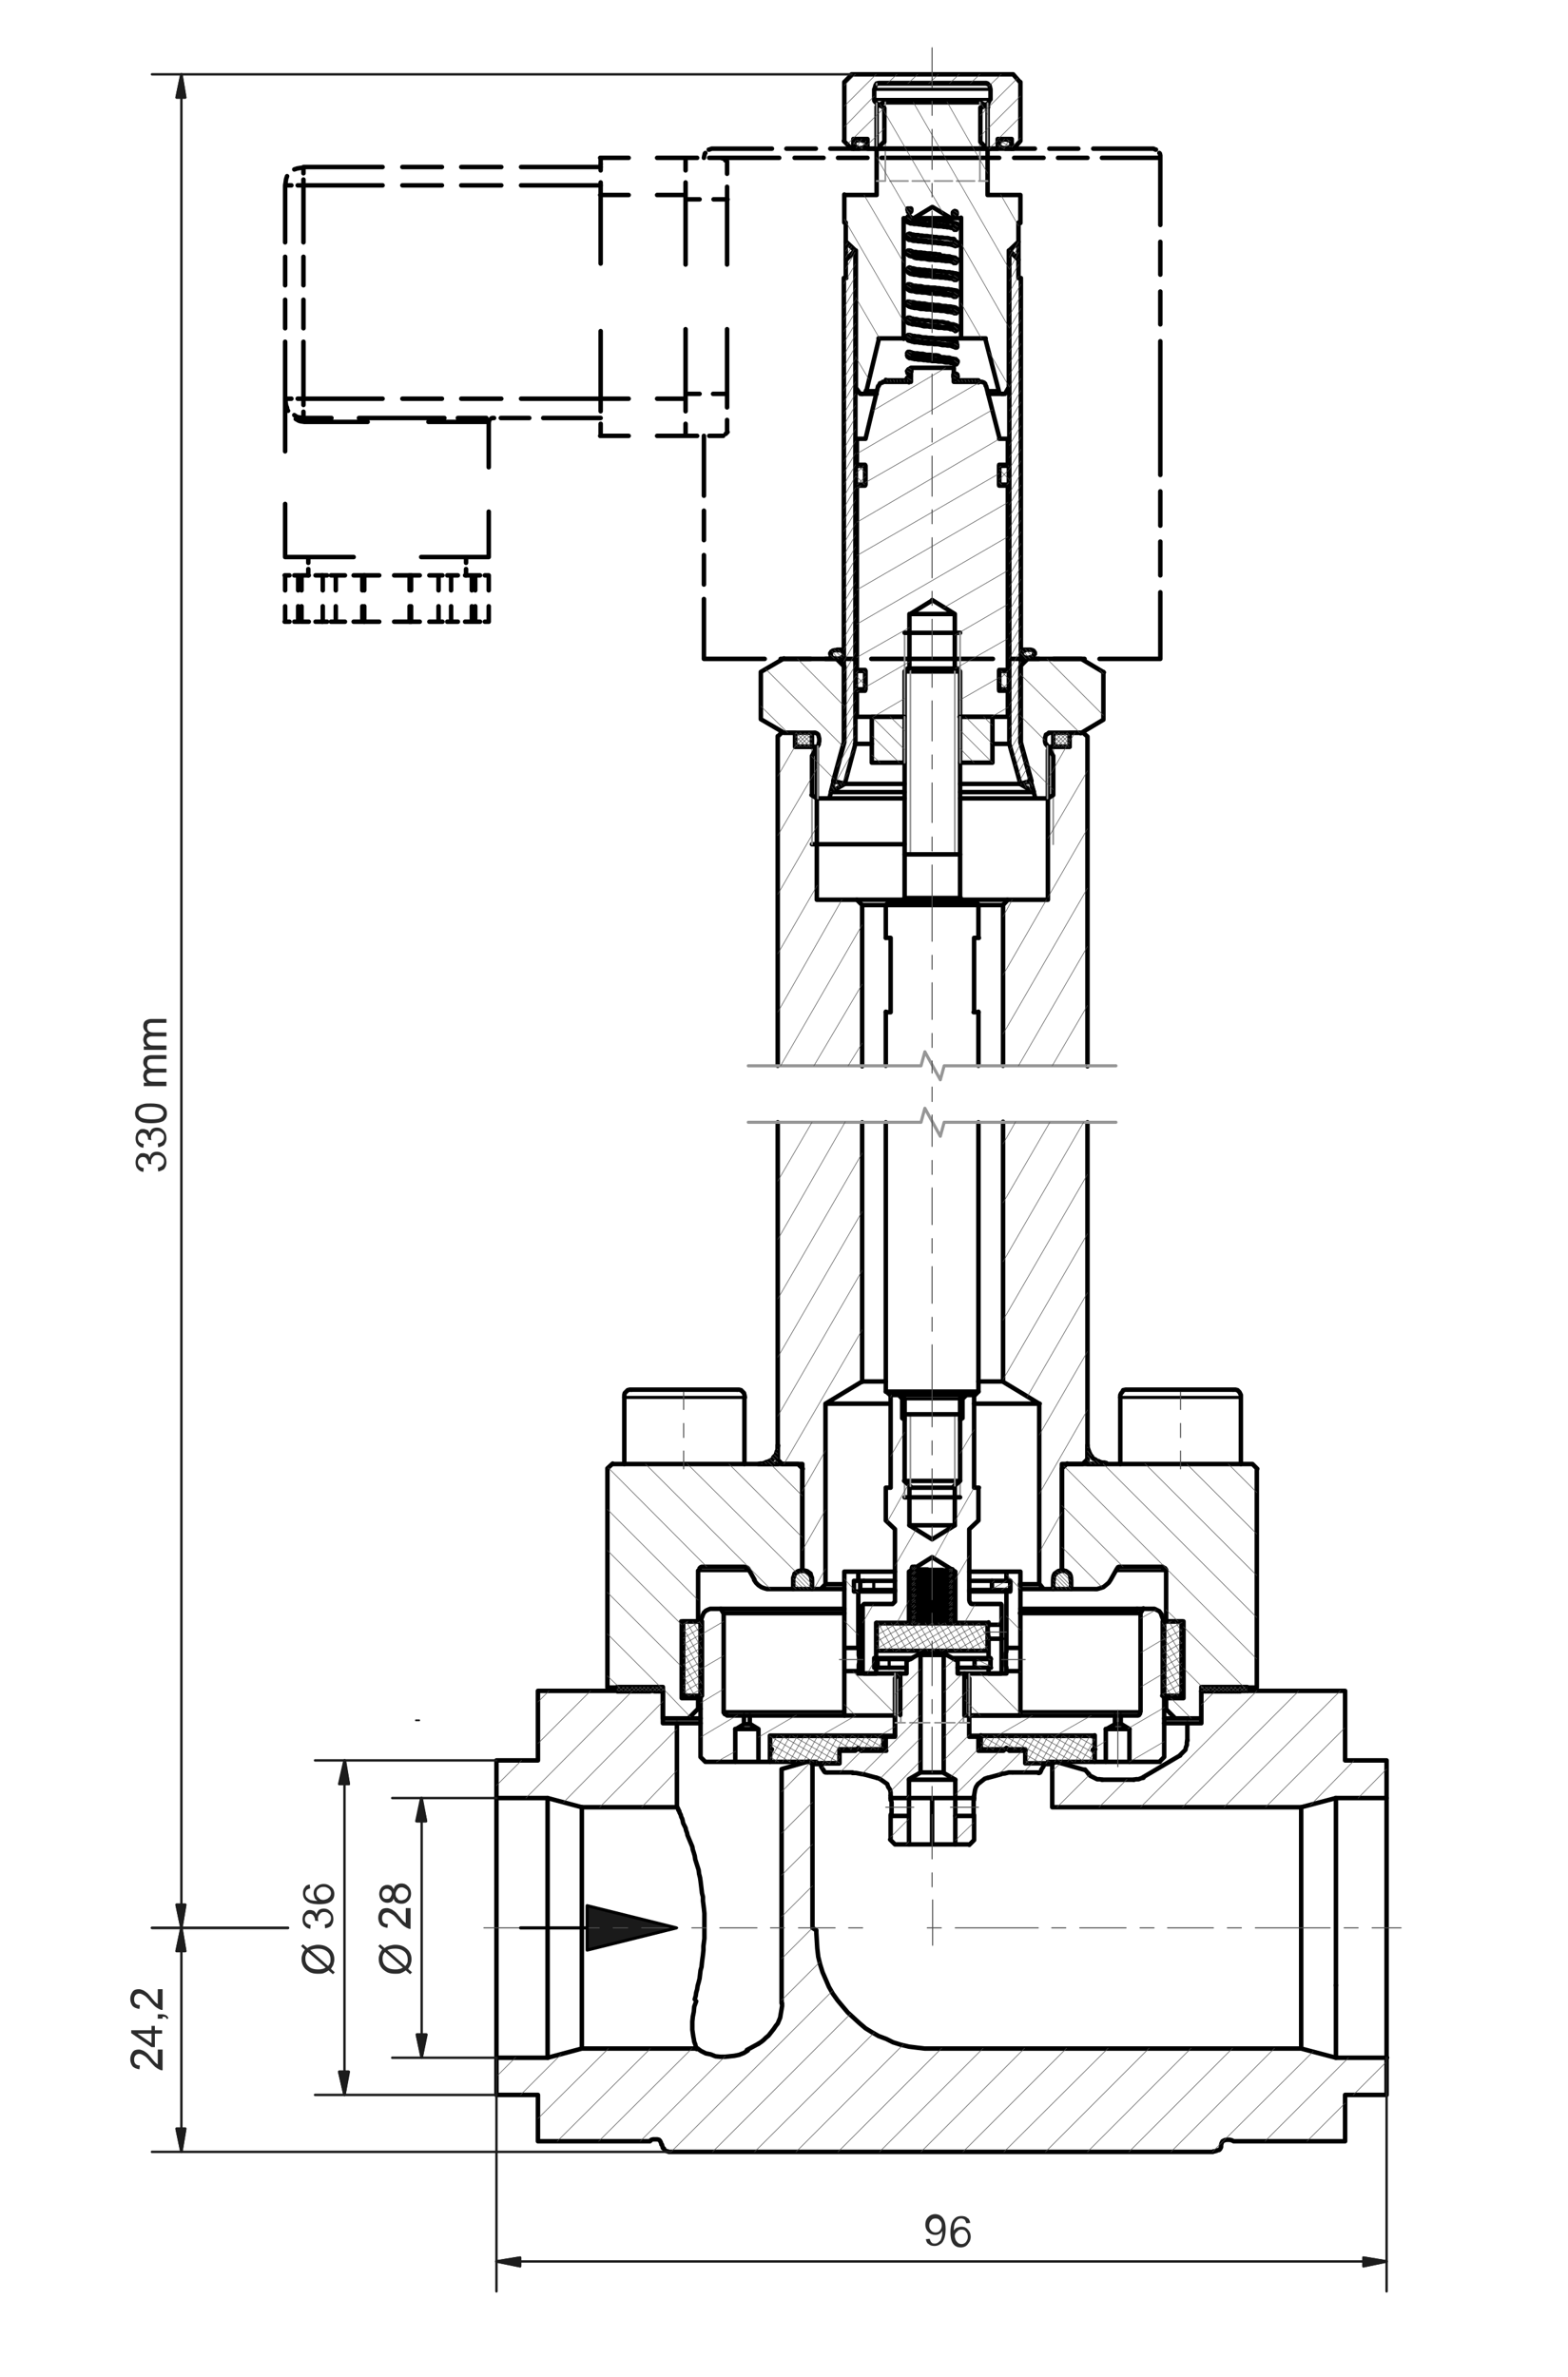 <?xml version="1.0" encoding="utf-8"?>
<!-- Generator: Adobe Illustrator 29.2.1, SVG Export Plug-In . SVG Version: 9.03 Build 55982)  -->
<svg version="1.0" id="Ebene_1" xmlns="http://www.w3.org/2000/svg" xmlns:xlink="http://www.w3.org/1999/xlink" x="0px" y="0px"
	 viewBox="0 0 325 492.5" style="enable-background:new 0 0 325 492.5;" xml:space="preserve">
<style type="text/css">
	.st0{fill:none;stroke:#000000;stroke-width:0.933;stroke-linecap:round;stroke-linejoin:round;stroke-miterlimit:10;}
	.st1{fill:none;stroke:#000000;stroke-width:0.646;stroke-linecap:round;stroke-linejoin:round;stroke-miterlimit:10;}
	.st2{fill:none;stroke:#969696;stroke-width:0.359;stroke-linecap:round;stroke-linejoin:round;stroke-miterlimit:10;}
	.st3{fill:none;stroke:#969696;stroke-width:0.646;stroke-linecap:round;stroke-linejoin:round;stroke-miterlimit:10;}
	.st4{fill-rule:evenodd;clip-rule:evenodd;fill:#1A1A1A;}
	.st5{fill:none;stroke:#1A1A1A;stroke-width:0.12;stroke-linecap:round;stroke-linejoin:round;stroke-miterlimit:10;}
	.st6{fill:none;stroke:#4D4D4D;stroke-width:0.12;stroke-linecap:round;stroke-linejoin:round;stroke-miterlimit:10;}
	.st7{fill:none;stroke:#4D4D4D;stroke-width:0.215;stroke-linecap:round;stroke-linejoin:round;stroke-miterlimit:10;}
	.st8{fill:#2C2C2C;}
	.st9{fill:none;stroke:#1C1C1C;stroke-width:0.502;stroke-linecap:round;stroke-linejoin:round;stroke-miterlimit:10;}
	.st10{fill-rule:evenodd;clip-rule:evenodd;fill:#1C1C1C;}
	.st11{fill:none;stroke:#1C1C1C;stroke-width:0.359;stroke-linecap:round;stroke-linejoin:round;stroke-miterlimit:10;}
</style>
<path class="st0" d="M124.5,32.7V34 M145.9,124.1v12.4 M145.9,115v6.1 M145.9,105.8v6.1 M145.9,90.3v12.4 M240.5,122.7v13.8
	 M240.5,112.2v7 M240.5,101.8v7.1 M240.5,70.7v27.7 M240.5,60.4v6.8 M240.5,50.1v6.8 M240.5,32.7v13.9 M158.5,136.5h-12.6
	 M168,136.5h-6.2 M177.5,136.5h-6.4 M205.8,136.5h-25.2 M215.3,136.5h-6.2 M224.8,136.5h-6.4 M240.5,136.5h-12.6 M160,30.8h-12.1
	 M169.1,30.8H163 M178.1,30.8h-6 M205.3,30.8h-24.1 M214.5,30.8h-6.1 M223.5,30.8h-6 M238.6,30.8h-12 M161.5,32.7h-12.1 M170.7,32.7
	h-6 M179.8,32.7h-6.1 M207.1,32.7h-24.4 M216.3,32.7h-6.1 M225.4,32.7h-6.1 M240.5,32.7h-12.1 M146.9,31h0.1l0.5-0.2h0.4
	 M145.9,32.7l0.1-0.5l0.1-0.4l0.1-0.1 M240.3,31.7l0.1,0.1l0.1,0.4v0.5 M238.6,30.8h0.5l0.4,0.2h0.1"/>
<path class="st0" d="M85.2,128.8h-0.1 M84.9,122.3v-3.1 M84.9,128.8v-3.2 M85,119.2h-0.1 M85.2,119.2h-0.1 M67.8,128.8h-1
	 M69.6,128.8h-1 M67.8,119.2h-1 M69.6,119.2h-1 M71.5,128.8h-1.9 M75.1,128.8h-1.8 M69.6,122.3v-3.1 M69.6,128.8v-3.2 M71.5,119.2
	h-1.9 M75.1,119.2h-1.8 M75.5,125.6v3.2 M75.5,119.2v3.1 M75.5,128.8h-0.4 M75.1,122.3v-3.1 M75.1,128.8v-3.2 M75.5,119.2h-0.4
	 M66.9,122.3v-3.1 M66.9,128.8v-3.2 M142.1,54.8V41.3 M142.1,81.6V68.2 M150.7,54.8V41.3 M150.7,81.6V68.2 M144.5,32.7h-2.4
	 M149.4,32.7H147 M150.4,89.9L150.4,89.9l0.4-0.4 M149.4,90.3h0.5 M147.9,41.3h2.9 M142.1,41.3h2.9 M147,90.3h2.4 M142.1,90.3h2.4
	 M145,81.6h-2.9 M150.7,81.6h-2.9 M149.9,32.8h-0.2l-0.2-0.1 M150.7,33.4l-0.4-0.2 M150.7,84.4v-2.8 M150.7,89.6V87 M150.7,36v-2.6
	 M150.7,41.3v-2.6 M130.3,90.3h-5.9 M142.1,90.3h-5.9 M130.3,82.6h-5.9 M142.1,82.6h-5.9 M130.3,40.4h-5.9 M142.1,40.4h-5.9
	 M130.3,32.7h-5.9 M142.1,32.7h-5.9 M142.1,37.8v2.5 M142.1,32.7v2.6 M124.5,68.6v14 M124.5,40.4v14.2 M142.1,87.8v2.5 M142.1,82.6
	v2.6 M124.5,87.8v2.5 M124.5,82.6v2.6 M142.1,68.6v14 M142.1,40.4v14.2 M124.5,37.8v2.5 M124.5,34v1.3"/>
<path class="st0" d="M61.3,86.8l0.7,0.4l0.5,0.1 M59.1,82.6v0.5l0.1,0.4v0.5l0.1,0.4l0.4,0.7 M101.8,86.7l0.2-0.1h0.4 M101.3,87.4
	l0.1-0.2V87 M60,128.8h-1 M61.8,128.8H61 M59.1,122.3v-3.1 M59.1,128.8v-3.2 M60,119.2h-1 M61.8,119.2H61 M62.1,128.8h-0.2
	 M62.5,128.8h-0.1 M61.8,122.3v-3.1 M61.8,128.8v-3.2 M62.1,119.2h-0.2 M62.5,119.2h-0.1 M62.5,125.6v3.2 M62.5,119.2v3.1
	 M96.4,128.8h1.4 M93.5,128.8h1.4 M96.4,119.2h1.4 M93.5,119.2h1.4 M65.4,119.2h1.4 M62.5,119.2H64 M65.4,128.8h1.4 M62.5,128.8H64
	 M81.7,128.8h3.1 M75.5,128.8h3.1 M81.7,119.2h3.1 M75.5,119.2h3.1 M99.5,128.8h-1 M101.3,128.8h-0.8 M99.5,119.2h-1 M101.3,122.3
	v-3.1h-0.8 M101.3,128.8v-3.2 M98.5,122.3v-3.1 M98.5,128.8v-3.2 M98.1,128.8h-0.2 M98.5,128.8h-0.2 M97.8,122.3v-3.1 M97.8,128.8
	v-3.2 M98.1,119.2h-0.2 M98.5,119.2h-0.2 M87,128.8h-1.8 M90.9,128.8h-1.9 M87,119.2h-1.8 M90.9,119.2h-1.9 M91.7,128.8h-0.8
	 M93.5,128.8h-0.8 M90.9,122.3v-3.1 M90.9,128.8v-3.2 M91.7,119.2h-0.8 M93.5,122.3v-3.1h-0.8 M93.5,128.8v-3.2 M85.2,122.3v-3.1
	 M85.2,128.8v-3.2 M85,128.8h-0.1"/>
<path class="st0" d="M218.9,365l6,1.7 M128.4,350.3l0.1,0.1h0.2l0.1-0.1 M228.4,368.7h6.6 M127.9,350.3l0.1,0.1h0.2l0.1-0.1
	 M63.9,117.9v1.3 M63.9,115.4v1.2 M96.6,117.9v1.3 M96.6,115.4v1.2 M59.1,104.4v10.9 M59.1,82.6v10.9 M101.3,106v9.4 M101.3,87.4
	v9.4 M87.3,115.4h14 M59.1,115.4h14.2 M79.3,38.4H62.9 M91.6,38.4h-8.2 M103.9,38.4h-8.3 M124.5,38.4H108 M79.3,34.6H62.9
	 M91.6,34.6h-8.2 M103.9,34.6h-8.3 M124.5,34.6H108 M79.3,82.6H62.9 M91.6,82.6h-8.2 M103.9,82.6h-8.3 M124.5,82.6H108 M92.1,86.6
	H80.2 M100.8,86.6h-5.9 M109.7,86.6h-5.9 M124.5,86.6h-11.9 M68.7,86.6h-5.8 M80.2,86.6h-5.8 M59.5,84.5L59.5,84.5L59.3,84l-0.2-1.4
	 M62.9,86.6l-0.7-0.1l-0.6-0.1L61,86 M61,35.1L61,35.1l0.6-0.2l0.6-0.1l0.7-0.1 M59.1,38.4l0.1-0.6l0.1-0.7l0.2-0.6 M62.9,50.2V38.4
	 M62.9,59.1v-5.9 M62.9,68v-5.9 M62.9,82.6V70.8 M60.4,38.4h-1.3 M62.9,38.4h-1.2 M59.1,70.8v11.8 M59.1,62.1V68 M59.1,53.2v5.9
	 M59.1,38.4v11.8 M61.7,82.6h1.2 M59.1,82.6h1.3 M62.9,83.9v-1.3 M62.9,86.6v-1.3 M62.9,35.9v-1.3 M62.9,38.4v-1.2 M63.6,87v0.4
	 M62.9,86.6h0.2l0.1,0.1 M88.8,87.4h12.5 M62.5,87.3l0.6,0.1h13.1"/>
<path class="st0" d="M129.4,350.3l0.1,0.1h0.2l0.1-0.1l0.2,0.1h0.1l0.2-0.1l0.1,0.1h0.1l0.2-0.1l0.1,0.1h0.1l0.2-0.1l0.1,0.1h0.1
	l0.2-0.1l0.1,0.1h0.2l0.1-0.1l0.2,0.1h0.1l0.1-0.1l0.2,0.1h0.1l0.1-0.1l0.2,0.1h0.1l0.1-0.1l0.2,0.1h0.1l0.2-0.1l0.1,0.1h0.2
	l0.1-0.1l0.1,0.1h0.2l0.1-0.1l0.1,0.1h0.2 M258.6,350.3h20.2 M278.8,350.3v14.4 M278.8,364.7h8.6 M287.4,364.7v7.8 M287.4,372.5
	h-10.6 M276.9,372.5l-7.2,1.9 M269.7,374.4h-51.6 M218.1,374.4v-8.9 M128.9,350.3l0.1,0.1h0.2l0.1-0.1"/>
<path class="st0" d="M244.2,363.9l0.4-0.2 M168.4,365.6v33.8 M168.4,399.4l0.8,0.5 M169.2,399.9v0.5 M139,445.8h-0.4l-0.2-0.1
	l-0.4-0.1l-0.2-0.1l-0.2-0.4l-0.2-0.1l-0.2-0.7 M193.2,424.4h76.4 M269.7,424.4l7.2,1.9 M276.9,426.3h10.6 M287.4,426.3v7.7
	 M287.4,434h-8.6 M278.8,434v9.6 M278.8,443.6h-23 M255.7,443.6l-0.4-0.2l-0.4-0.1h-0.7l-0.4,0.1l-0.4,0.2l-0.2,0.4l-0.1,0.4v0.4
	L253,445l-0.1,0.2l-0.2,0.2l-0.4,0.1l-0.2,0.1l-0.4,0.1h-0.2 M251.4,445.8H139 M169.2,400.4l0.1,1.7l0.1,1.6l0.2,1.7l0.4,1.6
	l0.5,1.6l0.7,1.6l0.6,1.4l0.8,1.4l1,1.4l1,1.2l1.1,1.3l2.4,2.2l1.3,1.1l1.3,0.8l1.4,0.8l1.6,0.6l1.4,0.7l1.6,0.5l1.7,0.4l1.6,0.2
	l1.7,0.2h1.6 M236.9,368.2l7.3-4.3 M167.7,365h0.2l0.1,0.1l0.2,0.1v0.1l0.1,0.2 M246.1,360.6V357 M246.1,357h2.9 M249,357v-6.6
	 M157.2,423.4l0.6-0.4l0.5-0.4l0.4-0.4l0.6-0.5l1.1-1.4l0.4-0.6l0.4-0.5l0.5-1.2l0.2-1.2l0.2-1.2V415 M144.6,424.4l0.7,0.5l1,0.5
	l1,0.2l1,0.4l1,0.1h1l1.9-0.2l1-0.2l1-0.4l0.8-0.5 M137.1,444.3l-0.1-0.4l-0.2-0.4l-0.2-0.2l-0.4-0.1h-0.8l-0.4,0.1l-0.2,0.2
	 M135.7,350.4l0.1-0.1l0.1,0.1h0.2l0.1-0.1l0.2,0.1h0.1l0.2-0.1l0.1,0.1h0.2l0.1-0.1v0.1"/>
<path class="st0" d="M224.9,366.6l0.4,0.5l0.4,0.4 M218.1,365.6l0.1-0.2l0.2-0.2l0.2-0.1h0.2 M250.1,350.3l0.2,0.1h0.1l0.1-0.1
	l0.2,0.1h0.1l0.1-0.1l0.2,0.1h0.1l0.1-0.1l0.2,0.1h0.1l0.2-0.1l0.1,0.1h0.2l0.1-0.1l0.1,0.1h0.2l0.1-0.1l0.1,0.1h0.2l0.1-0.1
	l0.1,0.1h0.2l0.1-0.1l0.2,0.1h0.1l0.2-0.1l0.1,0.1h0.2l0.1-0.1l0.1,0.1h0.2l0.1-0.1l0.1,0.1h0.1l0.2-0.1l0.1,0.1h0.2l0.1-0.1
	l0.2,0.1h0.1l0.2-0.1l0.1,0.1h0.1l0.2-0.1l0.1,0.1h0.1l0.1-0.1l0.2,0.1h0.1l0.2-0.1 M137.4,350.4v6.6 M137.4,357h2.9 M140.3,357
	v17.4 M140.3,374.4h-19.7 M249.6,350.3l0.1,0.1h0.2l0.1-0.1 M134.7,443.6h-23.2 M111.5,443.6V434 M111.5,434h-8.6 M102.9,434v-7.7
	 M102.9,426.3h10.7 M113.5,426.3l7.1-1.9 M120.6,424.4h24 M249.1,350.3l0.1,0.1h0.1l0.2-0.1 M154.8,424.7l2.4-1.3 M249,350.4
	l0.1-0.1 M162,415v-48.5 M162,366.5l5.6-1.6 M244.6,363.6l1.1-1.1l0.1-0.5l0.2-0.5v-0.5l0.1-0.5"/>
<path class="st0" d="M120.6,374.4l-7.1-1.9 M113.5,372.5h-10.7 M102.9,372.5v-7.8 M102.9,364.7h8.6 M111.5,364.7v-14.4 M111.5,350.3
	h16.4 M235,368.7l0.5-0.1h0.5l0.5-0.2l0.5-0.1 M225.6,367.5l0.4,0.4l0.4,0.2l1,0.5h0.5l0.6,0.1"/>
<path class="st1" d="M218.1,365.6h-1.8 M170.2,365.6h-1.8"/>
<path class="st0" d="M102.9,372.5v18.2 M132.4,350.3h0.5 M253.6,350.3h0.5 M131.9,350.3h0.5 M254.1,350.3h0.6 M132.9,350.3h0.5
	 M253.1,350.3h0.5 M133.3,350.3h0.5 M252.6,350.3h0.5 M133.8,350.3h0.6 M252.1,350.3h0.5 M134.4,350.3h0.5 M251.5,350.3h0.6
	 M134.9,350.3h0.5 M251.1,350.3h0.5 M135.4,350.3h0.5 M250.6,350.3h0.5 M135.9,350.3h0.5 M250.1,350.3h0.5 M136.3,350.3h0.6
	 M249.6,350.3h0.5 M136.9,350.3h0.5 M249.1,350.3h0.5 M137.4,350.3L137.4,350.3 M249,350.3h0.1 M128.4,350.3h0.5 M257.7,350.3h0.4
	 M258.5,350.3h0.1 M127.9,350.3L127.9,350.3 M128.9,350.3h0.5 M257.2,350.3h0.5 M129.4,350.3h0.5 M256.6,350.3h0.6 M129.9,350.3h0.6
	 M256.1,350.3h0.5 M130.5,350.3h0.5 M255.6,350.3h0.5 M130.9,350.3h0.5 M255.1,350.3h0.5 M131.4,350.3h0.5 M254.7,350.3h0.5"/>
<path class="st0" d="M276.9,372.5v38.8 M269.7,374.4v49.9 M120.6,374.4v49.9 M113.5,372.5v53.8 M102.9,390.8v35.5"/>
<path class="st0" d="M144.3,414.6l-0.4,1.1l-0.1,1.1l-0.2,1l-0.1,1v1.7l0.1,0.7l0.1,0.7l0.1,0.5l0.1,0.6l0.2,0.5l0.1,0.4l0.2,0.5
	v0.1h0.1 M246.1,357h-4.8 M145.2,357h-4.9 M140.3,374.4h0.1v0.1l0.1,0.1v0.1l0.1,0.1v0.2l0.2,0.2v0.2l0.1,0.2l0.2,0.4l0.1,0.4
	l0.2,0.4l0.1,0.4l0.1,0.5l0.5,1l0.1,0.5l0.2,0.5l0.1,0.5l1,2.4l0.1,0.6l0.2,0.6l0.2,0.7l0.1,0.7l0.7,2.2l0.1,0.8l0.2,0.8l0.1,0.7
	l0.1,0.8l0.2,1.7l0.2,0.8v0.8l0.1,0.8l0.1,0.8l0.1,1v5.2l-0.1,0.8l-0.1,0.8v0.8l-0.1,1l-0.1,0.7l-0.1,0.8l-0.1,1l-0.2,0.7l-0.2,1.7
	l-0.2,0.8l-0.2,0.7l-0.1,0.7l-0.2,0.7l-0.1,0.7l-0.2,0.7 M287.4,372.5v53.8 M276.9,411.3v15"/>
<path class="st1" d="M246.1,360.6L246.1,360.6l-0.1,0.1v0.6l-0.1,0.2v0.2"/>
<path class="st0" d="M249,356h-5.4 M243.6,356l-1.9-1.9 M241.7,354v-2.3 M241.7,351.8h3.6 M245.3,351.8v-15.8 M245.3,335.9h-3.6
	 M241.7,335.9v-10.6 M137.4,350.3v-0.1l-0.2-0.5l-0.2-0.1h-0.2 M241,324.6h-8.9 M145.6,324.6h-0.2l-0.2,0.1l-0.2,0.2v0.1l-0.1,0.2
	 M231.5,325l-1.3,2.3 M155.1,325l-0.2-0.2l-0.2-0.1h-0.2 M226.8,329.2H222 M222,329.2v-1.9 M159.7,329.2H159l-0.7-0.2l-0.5-0.2
	l-0.6-0.4l-0.5-0.5l-0.4-0.6 M220.1,325.4v-21.1 M220.1,304.2l1.1-1 M221.2,303.3h38.4 M259.6,303.3l1,1 M260.5,304.2v45.4
	 M260.5,349.6h-10.8 M166.3,325.4l-0.5,0.1l-0.4,0.1l-0.7,0.5l-0.1,0.4l-0.2,0.5v0.4 M136.7,349.6h-10.8 M125.9,349.6v-45.4
	 M125.9,304.2l1.1-1 M127,303.3h38.4 M165.4,303.3l1,1 M166.3,304.2v21.1 M249.7,349.6h-0.2l-0.2,0.1l-0.2,0.5v0.1 M164.4,327.3v1.9
	 M164.4,329.2h-4.7 M222,327.3v-0.4l-0.1-0.5l-0.2-0.4l-0.7-0.5l-0.4-0.1l-0.5-0.1 M156.4,327.3l-1.3-2.3 M230.2,327.3l-0.4,0.6
	l-0.6,0.5l-0.5,0.4l-0.6,0.2l-0.7,0.2h-0.6 M154.3,324.6h-8.8 M232.1,324.6h-0.2l-0.2,0.1l-0.1,0.2 M144.7,325.4v10.6 M144.7,335.9
	h-3.5 M141.3,335.9v15.8 M141.3,351.8h3.5 M144.7,351.8v2.3 M144.7,354l-1.9,1.9 M142.8,356h-5.4 M137.4,356v-5.6 M241.7,325.4v-0.2
	l-0.1-0.1l-0.1-0.2l-0.2-0.1H241"/>
<line class="st0" x1="249" y1="350.3" x2="249" y2="356"/>
<path class="st1" d="M144.7,325.4h10.6 M231.3,325.4h10.4"/>
<path class="st0" d="M171.1,290.8h13.4 M201.9,290.8h13.6 M178.7,286.2h4.9 M202.8,286.2h5 M170.2,329.2h4.8 M211.5,329.2h4.8
	 M215.4,328.2h-4 M175,328.2h-3.8 M161.2,220.8v-68.3 M225.4,232.5v69.8 M220.1,325.4l-0.7,0.2l-0.7,0.5l-0.2,0.4l-0.1,0.5v0.4
	 M207.9,220.8v-33.4 M169.3,155.4v31 M169.3,186.4h8.3 M177.6,186.4l1.1,1.1 M178.7,187.5v33.4 M178.7,286.2l-7.6,4.6 M171.1,290.8
	v37.4 M171.1,328.2l-1,1 M170.2,329.2h-1.9 M168.3,329.2v-1.9 M168.3,327.3v-0.4l-0.2-0.5l-0.1-0.4l-0.7-0.5l-0.4-0.1l-0.5-0.1
	 M166.3,325.4v-22.1 M166.3,303.3h-4.2 M162.1,303.3l-1-1 M161.2,302.3v-69.8 M161.2,152.6l0.7-0.7 M161.9,151.8h2.9 M164.8,151.8
	v2.9 M164.8,154.7h3.4 M168.1,154.7l1.2,0.7 M218.3,154.7h3.4 M221.7,154.7v-2.9 M221.7,151.8h2.9 M224.5,151.8l0.8,0.7
	 M225.4,152.6v68.3 M225.4,302.3l-1,1 M224.4,303.3h-4.3 M220.1,303.3v22.1 M178.7,232.5v53.8 M218.3,327.3v1.9 M218.3,329.2h-2
	 M216.3,329.2l-0.8-1 M215.4,328.2v-37.4 M215.4,290.8l-7.6-4.6 M207.9,286.2v-53.8 M207.9,187.5l1-1.1 M208.8,186.4h8.4
	 M217.2,186.4v-31 M217.2,155.4l1.1-0.7 M144.7,351.8h0.5 M241.3,351.8h0.4 M144.7,354h0.5 M241.3,354h0.4 M243.6,356h-2.3
	 M145.2,356h-2.4"/>
<line class="st2" x1="218.3" y1="174.9" x2="218.3" y2="154.8"/>
<line class="st0" x1="187.5" y1="174.9" x2="168.3" y2="174.9"/>
<line class="st2" x1="168.3" y1="154.8" x2="168.3" y2="174.9"/>
<path class="st0" d="M155.4,357.2v-1.8 M155.4,355.4h30.1 M185.5,355.4v4.2 M229.2,358.2v6.7 M229.2,365h-2.3 M226.9,365v-1.8
	 M226.9,363.2l-0.4-0.7 M226.6,362.4h0.4 M226.9,362.4v-2.9 M226.9,359.6h-26 M200.9,359.6v-4.2 M200.9,355.4h30.2 M231.1,355.4v1.8
	 M231.1,357.2l-1.9,1.1 M145.2,364v-27.1 M241.1,335.6l0.1,0.6l0.1,0.7 M145.3,335.6l0.4-1.1 M238.9,333.3h0.4l1,0.5l0.5,0.7
	 M147.5,333.3h1.9 M149.4,333.3l0.6,1 M150,334.2v20.4 M235.7,355.4h0.2l0.2-0.1l0.1-0.2l0.1-0.1v-0.2 M150.7,355.4h3.5
	 M154.2,355.4v1.8 M154.2,357.2l-1.8,1.1 M152.4,358.2v6.7 M152.4,365h-6.2 M146.2,365l-1-1 M240.4,365h-6.2 M234.1,365v-6.7
	 M234.1,358.2l-1.8-1.1 M232.3,357.2v-1.8 M232.3,355.4h3.4 M150,354.6v0.2l0.1,0.1l0.1,0.2l0.2,0.1h0.2 M236.4,354.6v-20.4
	 M236.4,334.2l0.6-1 M237,333.3h1.9 M145.7,334.5l0.2-0.4l0.4-0.4l0.4-0.2l0.5-0.2h0.4 M240.7,334.5l0.4,1.1 M145.2,336.9v-0.7
	l0.1-0.6 M241.3,336.9V364 M241.3,364l-1,1 M249,350.3L249,350.3 M137.4,350.3L137.4,350.3 M127.9,349.5h9.5 M137.4,349.5v0.8
	 M137.4,350.3h-9.5 M127.9,350.3v-0.8 M258.5,350.3H249 M249,350.3v-0.8 M249,349.5h9.5 M258.5,349.5v0.8 M178.7,187.5h4.9
	 M202.8,187.5h5 M208.8,186.4h-9.6 M187.2,186.4h-9.6"/>
<path class="st0" d="M237,333.3h-1.3 M175,333.3h-25.6 M154.2,355.4h1.2 M154.2,357.2h1.2 M157.2,358.2h-4.8 M157.2,365h-4.8
	 M185.5,359.6h-25.9 M159.6,359.6v2.9 M159.6,362.4h0.4 M160,362.4l-0.4,0.7 M159.6,363.2v1.8 M159.6,365h-2.4 M157.2,365v-6.7
	 M157.2,358.2l-1.8-1.1"/>
<path class="st0" d="M236.4,334.2h-25 M175,334.2h-25 M235.7,333.3h-24.2"/>
<path class="st1" d="M236.4,354.6h-25 M175,354.6h-25"/>
<path class="st0" d="M178.5,362.7h5.2 M183.6,362.7v-2.9 M183.6,359.8h1.9 M185.5,359.8v-12.1 M185.5,347.7l1-1 M186.5,346.7h1.4
	 M187.9,346.7v-2.6 M187.9,344.1l2.4-1.3 M215.8,366.8l-0.2,0.4l-0.2,0.1h-0.2 M196.1,342.8l2.4,1.3 M198.5,344.1v2.6 M198.5,346.7
	h1.4 M199.9,346.7l1,1 M200.9,347.7v12.1 M200.9,359.8h1.9 M202.8,359.8v2.9 M202.8,362.7h5.2 M208,362.7l0.6-0.6 M208.6,362.1
	l0.6,0.6 M209.2,362.7h3.4 M212.5,362.7v2.6 M212.5,365.3h3.7 M216.3,365.3v0.6 M216.3,365.9l-0.5,0.8 M190.3,342.8l0.2-0.1l0.1,0.1
	h0.1v0.2 M215.1,367.2h-5.2 M171.5,367.2h-0.4l-0.2-0.1l-0.2-0.4 M207.4,367.6l-2.6,0.7 M179.1,367.6l-0.7-0.1l-1-0.2h-0.7
	 M201.9,372v0.5 M201.9,372.5H198 M198,372.5v-3.8 M198,368.7l-2.4-1.4 M195.6,367.2V343 M184.6,372v-0.6l-0.1-0.6l-0.4-0.6
	l-0.2-0.6l-1-0.7l-0.6-0.4l-0.6-0.2 M203.3,362.4h-0.5 M183.6,362.4h-0.5 M217.2,365.3h-4.7 M212.5,365.3v-2.9 M212.5,362.4h-9.2
	 M203.3,362.4v-2.9 M203.3,359.6h23.6 M226.9,359.6v5.4 M226.9,365h-9.7 M217.2,365v0.4 M169.2,365h-9.6 M159.6,365v-5.4
	 M159.6,359.6h23.5 M183.1,359.6v2.9 M183.1,362.4H174 M174,362.4v2.9 M174,365.3h-4.8 M169.2,365.3V365 M231.1,357.2h1.2
	 M234.1,365h-4.9 M229.2,358.2h4.9 M231.1,355.4h1.2"/>
<path class="st0" d="M184.6,376.2V376l0.1-0.2l0.1-0.2v-2.2l-0.1-0.4l-0.1-0.1v-0.4 M201.9,372.5v0.4l-0.1,0.1v2.8l0.1,0.2v0.2
	 M188.4,372.5v3.7 M188.4,376.2v5.9 M188.4,382.1h-2.9 M185.5,382.1l-1-1 M184.6,381.2v-4.9 M184.6,376.2h3.8 M201.9,376.2v4.9
	 M201.9,381.2l-1,1 M200.9,382.1H198 M198,382.1v-5.9 M198,376.2h3.8 M190.8,343v24.2 M190.8,367.2l-2.4,1.4 M188.4,368.7v3.8
	 M188.4,372.5h-3.8 M184.6,372.5V372 M195.6,343l0.1-0.2l0.2-0.1l0.1,0.1 M181.7,368.3l-2.6-0.7 M204.7,368.3l-0.6,0.2l-1.4,1.1
	l-0.4,0.6l-0.2,0.6l-0.2,1.2 M176.7,367.2h-5.2 M209.9,367.2h-0.8l-0.8,0.2l-0.8,0.1 M170.7,366.8l-0.5-0.8 M170.2,365.9v-0.6
	 M170.2,365.3h3.8 M174,365.3v-2.6 M174,362.7h3.2 M177.3,362.7l0.6-0.6 M177.9,362.1l0.6,0.6"/>
<path class="st0" d="M196,342.6h-5.4 M188.4,368.7h9.6 M190.8,367.2h4.8 M188.4,372.5h2.4 M190.8,372.5h4.8 M195.6,372.5h2.4
	 M193.2,382.1v-9.6 M198,382.1h-9.6 M198,376.2v-3.7 M184.6,372.5L184.6,372.5"/>
<line class="st1" x1="195.6" y1="343" x2="190.8" y2="343"/>
<path class="st2" d="M187.6,356.9h-2 M192.7,356.9h-4.1 M197.9,356.9h-4.1 M200.9,356.9h-2 M186.7,346.7v10.2 M199.7,356.9v-10.2"/>
<path class="st0" d="M211.5,341.4v4.8 M208.6,346.2v-0.7l-0.1-0.4v-2.6l0.1-0.4v-0.7 M175,346.2v-4.8 M177.9,341.4v0.1l0.1,0.4v1
	l0.1,0.5v1l-0.1,0.5v1.1l-0.1,0.1v0.2 M208.6,325.6h-7.7 M185.5,325.6h-7.7 M179.1,327.5h-1.2 M208.6,329.7h-7.7 M185.5,329.7h-7.7
	 M208.6,341.4v-11.8 M208.6,329.7h0.8 M209.4,329.7v-2.2 M209.4,327.5h-0.8 M208.6,327.5v-1.9 M208.6,325.6h2.9 M211.5,325.6
	L211.5,325.6 M211.5,325.6v15.8 M211.5,341.4h-2.9 M175,341.4v-15.8 M175,325.6h0.1 M175.1,325.6h2.8 M177.9,325.6v1.9 M177.9,327.5
	H177 M177,327.5v2.2 M177,329.7h0.8 M177.9,329.7v11.8 M177.9,341.4H175 M199.9,346.7h8.6 M208.6,346.7v-0.5 M208.6,346.2h2.9
	 M211.5,346.2v9.1 M211.5,355.4L211.5,355.4 M211.5,355.4h-11.5 M199.9,355.4v-8.6 M175.1,355.4H175 M175,355.4v-9.1 M175,346.2h2.9
	 M177.9,346.2v0.5 M177.9,346.7h8.8 M186.6,346.7v8.6"/>
<path class="st2" d="M200.9,355.4v-8.6 M185.5,346.7v8.6"/>
<path class="st0" d="M204.7,338.1v-0.4 M207.6,336.6v2.9 M188.4,325.6h0.7 M190,325.6h5.5 M197.4,325.6h0.6 M198,336.2h-4.8
	 M189,336.2h-0.6 M207.6,339.5v7.1 M207.6,346.6l-0.1,0.1 M207.5,346.7h-2.6 M204.9,346.7v-1.2 M204.9,345.5h0.5 M205.3,345.5v-2
	 M205.3,343.5h-0.5 M204.9,343.5v-4 M204.9,339.5h2.8 M178.8,332.6l0.2-0.2 M179.1,332.3h5.8 M200.9,331.5l0.1,0.4l0.1,0.1l0.1,0.2
	l0.2,0.1h0.2 M185.5,331.5v-14.6 M185.5,316.8l-1.9-1.8 M183.6,315v-6.8 M183.6,308.2h1 M184.6,308.2V289 M186.3,289l0.7,0.8
	 M187,289.8v4 M187,293.8h0.1 M187.1,293.8l0.4,0.4 M188.5,307.7v8.3 M188.5,316l4.7,2.9 M193.2,318.9l4.7-2.9 M197.9,316v-8.3
	 M199,294.2l0.4-0.4 M199.3,293.8h0.1 M199.5,293.8v-4 M199.5,289.8l0.8-0.8 M201.9,289v19.2 M201.9,308.2h1 M202.8,308.2v6.8
	 M202.8,315l-1.9,1.8 M200.9,316.8v14.6 M184.8,332.3h0.2l0.5-0.5v-0.4 M201.7,332.3h5.8 M207.5,332.3l0.1,0.2 M207.6,332.6v4.1
	 M207.6,336.6h-2.8 M204.9,336.6v-0.5 M204.9,336.2H198 M198,336.2v-10.6 M198,325.6l-4.8-3 M193.2,322.6l-4.8,3 M188.4,325.6v10.6
	 M188.4,336.2h-6.8 M181.6,336.2v7.3 M181.6,343.5h-0.4 M181.2,343.5v2 M181.2,345.5h0.4 M181.6,345.5v1.2 M181.6,346.7h-2.5
	 M179.1,346.7l-0.2-0.1 M178.8,346.6v-14"/>
<path class="st0" d="M197.9,316h-9.4 M199.3,293.8H199 M187.5,293.8h-0.4 M204.9,343.5h-7.4 M189.1,343.5h-7.6 M182.3,345.5h-0.7
	 M204.9,339.5V339l-0.1-0.2v-0.7 M204.7,337.7v-0.5l0.1-0.2v-0.4"/>
<line class="st2" x1="199" y1="310.2" x2="199" y2="294.2"/>
<line class="st0" x1="199" y1="310.2" x2="187.5" y2="310.2"/>
<line class="st2" x1="187.5" y1="294.2" x2="187.5" y2="310.2"/>
<path class="st0" d="M200.9,329.4h4.7 M185.5,327.5h-6.5 M181.1,329.4h4.4 M209.4,329.4h-3.8 M205.6,329.4v-1.9 M205.6,327.5h3.8
	 M209.4,327.5v1.9 M204.7,342h-23 M181.7,342v-5.8 M181.7,336.3h23 M204.7,336.3v5.8 M187,289.8h0.5 M199,289.8h0.5"/>
<line class="st1" x1="181.1" y1="329.4" x2="181.1" y2="327.5"/>
<path class="st0" d="M198.5,345.5h3.5 M188.8,343.7h-6.8 M184.3,345.5h3.6 M205.3,345.5H202 M202,345.5v-1.8 M202,343.7h3.4
	 M205.3,343.7v1.8 M178.3,329.4h2.8 M178.3,329.4v-1.9 M205.6,327.5h-4.7"/>
<line class="st1" x1="184.3" y1="345.5" x2="184.3" y2="343.7"/>
<path class="st0" d="M199,289.8v-0.2l0.2-0.2l0.1-0.2h0.2l0.1-0.1 M186.7,289l0.2,0.1h0.1l0.2,0.2l0.1,0.2v0.2 M241,351.3v-15.4
	 M241,335.9h4 M244.9,335.9v15.4 M244.9,351.3h-4 M141.6,351.3v-15.4 M141.6,335.9h3.8 M145.5,335.9v15.4 M145.5,351.3h-3.8
	 M182.3,345.5h2 M181.9,345.5v-1.8 M202,343.7h-4.3"/>
<line class="st1" x1="187.5" y1="289.8" x2="199" y2="289.8"/>
<path class="st0" d="M187.5,185.9v0.2l-0.5,0.5h-0.2 M199.7,186.6h-0.1l-0.2-0.1l-0.1-0.2l-0.2-0.1v-0.2 M184.6,194.3v15.4
	 M201.9,194.3h1 M202.8,209.7h-1 M201.9,209.7v-15.4 M184.6,209.7h-1 M183.6,194.3h1 M184.5,186.6l-0.8,0.8 M202.1,186.6l0.7,0.8
	 M202.1,289l0.7-0.7 M184.5,289l-0.8-0.7 M184.5,289h17.6 M202.8,288.3h-19.2 M183.6,187.5h19.2 M202.1,186.6h-17.6 M197.4,308.2
	l1.6-1.4 M189,308.2l-1.6-1.4 M199,306.8h-11.5 M189,308.2h8.4"/>
<line class="st1" x1="199" y1="185.9" x2="187.5" y2="185.9"/>
<path class="st0" d="M199,185.9v-46.8 M187.5,185.9v-46.8 M202.8,220.8v-11.2 M183.6,220.8v-11.2 M202.8,194.3v-6.8 M202.8,288.3
	v-55.8 M183.6,194.3v-6.8 M183.6,288.3v-55.8 M187.5,289.8v16.9 M199,289.8v16.9 M188.1,138.5l-0.6,0.6 M198.5,138.5l0.5,0.6
	 M187.5,139.1H199 M198.5,138.5h-10.4"/>
<path class="st2" d="M188.7,293v14.9 M197.9,307.8V293"/>
<line class="st0" x1="199" y1="293" x2="187.5" y2="293"/>
<path class="st2" d="M197.9,177v-38.5 M188.7,138.5V177"/>
<path class="st0" d="M213,136.5h-0.1 M173.5,136.5h-0.1 M171.9,165.4h15.6 M199,165.4h15.6 M157.7,139.2v9.8 M157.7,139.2l4.8-2.8
	 M162.5,136.5h10.9 M173.4,136.5l1.6,1.6 M175,138v15.7 M175,153.8l-3.1,11.6 M171.9,165.4h-2.5 M169.3,165.4l-1.1-0.7 M168.3,164.7
	v-8 M168.3,156.6l1.4-2.4 M216.6,153.6l0.1,0.4l0.1,0.2 M169.8,153.6V153 M217.8,151.8h-0.4l-0.2,0.2l-0.4,0.2l-0.2,0.7
	 M168.6,151.8h-6.1 M162.5,151.8l-4.8-2.8 M224.1,151.8h-6.2 M169.8,153l-0.1-0.4l-0.1-0.4l-0.2-0.2l-0.4-0.2h-0.4 M216.6,153v0.6
	 M169.7,154.2V154l0.1-0.4 M216.9,154.2l1.4,2.4 M218.3,156.6v8 M218.3,164.7l-1.1,0.7 M217.2,165.4h-2.6 M214.6,165.4l-3.1-11.6
	 M211.5,153.8V138 M211.5,138l1.6-1.6 M213,136.5h11 M224.1,136.5l4.7,2.8 M228.7,139.2v9.8 M228.7,149.1l-4.7,2.8 M168.3,154.7h1.1
	 M217.2,154.7h1.1 M221.7,154.7h-3.4 M218.3,154.7v-2.9 M218.3,151.8h3.4 M221.7,151.8v2.9 M164.8,151.8h3.5 M168.3,151.8v2.9
	 M168.3,154.7h-3.5 M164.8,154.7v-2.9 M187.5,177H199"/>
<path class="st2" d="M169.5,154.6v10.8 M217.1,165.4v-10.8"/>
<path class="st0" d="M199.2,70.1h-6.1 M188.1,70.1h-0.7 M189.4,45.2h-2 M187.3,45.2v25 M187.3,70.1h-5.2 M182.2,70.1l-2.6,10.8
	 M208,81.6h-0.4l-0.4-0.1l-0.1-0.2l-0.1-0.4 M178.6,81.6h-0.2 M178.3,81.6l-1-1.4 M177.4,80.2V51.9 M177.4,51.9h-0.1 M177.3,51.9
	l-1.9-1.8 M175.3,50.1v-4 M175.3,46.1H175 M175,46.1v-5.8 M175,40.4h6.7 M181.7,40.4V22.1 M181.7,22.1l1.6-1 M183.3,21.2h19.9
	 M203.2,21.2l1.6,1 M204.7,22.1v18.2 M204.7,40.4h6.7 M211.5,40.4v5.8 M211.5,46.1h-0.4 M211.1,46.1v4 M211.1,50.1l-1.9,1.8
	 M209.2,51.9h-0.1 M209.1,51.9v28.3 M209.1,80.2l-0.8,1.4 M208.2,81.6H208 M179.5,80.9l-0.1,0.4l-0.2,0.2l-0.4,0.1h-0.2 M207,80.9
	l-2.8-10.8 M204.3,70.1h-5 M199.2,70.1v-25 M199.2,45.2h-2.2 M197.1,45.2l-3.8-2.3 M193.2,42.9l-3.8,2.3 M209.2,154.1h-3.5
	 M180.7,154.1h-3.5 M211.5,162.4H199 M187.5,162.4h-12.4 M177.3,51.9L177.3,51.9 M177.3,51.9v102.2 M177.3,154.1l-2.2,8.3
	 M175.1,162.4l-2.4-0.6 M172.7,161.8l2.2-8 M174.9,153.8V57.6 M174.9,57.6h0.5 M175.3,57.6v-3.8 M175.3,53.8l1.9-1.9 M211.1,53.8
	v3.8 M211.1,57.6h0.5 M211.6,57.6v96.1 M211.6,153.8l2.2,8 M213.7,161.8l-2.3,0.6 M211.5,162.4l-2.3-8.3 M209.2,154.1V51.9
	 M209.2,51.9L209.2,51.9 M209.2,51.9l1.9,1.9"/>
<path class="st1" d="M207,80.9h-2.4 M181.8,80.9h-2.3"/>
<path class="st0" d="M197.1,45.2h-7.7 M208,81.6h-3.2 M181.7,81.6h-3.1"/>
<path class="st2" d="M183.5,37.5h-1.8 M188.2,37.5h-3.7 M192.7,37.5h-3.6 M197.4,37.5h-3.7 M202,37.5h-3.7 M204.7,37.5h-1.8
	 M183.5,21.2v16.3 M203.1,37.5V21.2"/>
<path class="st0" d="M188.5,127.2h9.4 M197.7,76.2v2.9 M197.7,79.1h5.8 M182.1,80l0.2-0.4l0.1-0.2l0.4-0.1l0.2-0.1 M204.4,80
	l2.8,10.9 M207.1,90.9h1.8 M208.9,90.9v5.4 M208.9,96.3h-1.8 M207.1,96.3v4.3 M207.1,100.6h1.8 M208.9,100.6v38.2 M208.9,138.8h-1.8
	 M207.1,138.8v4.3 M207.1,143.1h1.8 M208.9,143.1v5.4 M208.9,148.5h-10 M197.9,138.5v-11.3 M197.9,127.2l-4.7-2.9 M193.2,124.4
	l-4.7,2.9 M188.5,127.2v11.3 M187.5,148.5h-9.8 M177.6,148.5v-5.4 M177.6,143.1h1.7 M179.3,143.1v-4.3 M179.3,138.8h-1.7
	 M177.6,138.8v-38.2 M177.6,100.6h1.7 M179.3,100.6v-4.3 M179.3,96.3h-1.7 M177.6,96.3v-5.4 M177.6,90.9h1.8 M179.4,90.9l2.6-10.9
	 M203.4,79.1l0.4,0.1l0.2,0.1l0.2,0.2l0.1,0.4 M183,79.1h5.8 M188.8,79.1v-2.9 M188.8,76.2h8.9"/>
<line class="st2" x1="187.5" y1="131.1" x2="187.5" y2="148.5"/>
<line class="st0" x1="187.5" y1="131.1" x2="199" y2="131.1"/>
<line class="st2" x1="199" y1="148.5" x2="199" y2="131.1"/>
<path class="st0" d="M176.9,29.8v-0.2l0.1-0.1l0.1-0.2l0.5-0.2h0.1l0.4-0.1h0.5l0.2,0.1h0.2l0.5,0.2l0.1,0.2l0.1,0.1V30l-0.1,0.2
	l-0.2,0.2l-0.4,0.1 M211.6,134.6h1.3 M212.9,136.5h-1.3 M173.5,134.6h1.3 M174.9,136.5h-1.3 M214.3,135.5v0.2l-0.1,0.1l-0.1,0.2
	l-0.1,0.1l-0.2,0.1h-0.4l-0.1,0.1h-0.6l-0.2-0.1h-0.2l-0.2-0.1l-0.1-0.2l-0.2-0.1v-0.1l-0.1-0.2l0.1-0.2v-0.1l0.4-0.4h0.2l0.1-0.2
	h1.1l0.4,0.1l0.2,0.1l0.1,0.1l0.1,0.2l0.1,0.1V135.5 M172.1,135.5v-0.2l0.1-0.1l0.1-0.2l0.2-0.1l0.1-0.1l0.4-0.1h1l0.4,0.1l0.1,0.1
	l0.2,0.1l0.1,0.2l0.1,0.1v0.5l-0.6,0.6H174l-0.2,0.1h-0.5l-0.2-0.1h-0.4l-0.1-0.1l-0.2-0.1l-0.1-0.2l-0.1-0.1V135.5 M207.1,96.5h1.9
	 M209.1,96.5v3.8 M209.1,100.4h-1.9 M207.1,100.4v-3.8 M179.4,100.4h-2 M177.4,100.4v-3.8 M177.4,96.5h2 M179.4,96.5v3.8 M207.1,139
	h1.9 M209.1,139v3.8 M209.1,142.8h-1.9 M207.1,142.8V139 M179.4,142.8h-2 M177.4,142.8V139 M177.4,139h2 M179.4,139v3.8 M197.7,78.8
	h0.4 M183.6,78.8h4.8 M188.4,78.8v0.4 M188.4,79.1h-4.8 M183.6,79.1v-0.4 M202.8,79.1H198 M198,79.1v-0.4 M198,78.8h4.8 M202.8,78.8
	v0.4"/>
<path class="st0" d="M176.9,28.8v1.9 M176.9,30.8h-0.4 M176.5,30.8l-1.6-1.6 M175,29.2V17 M175,17l1.6-1.6 M176.5,15.4H210
	 M210,15.4l1.4,1.6 M211.5,17v12.2 M211.5,29.2l-1.4,1.6 M208.2,30.8h-3.5 M181.7,30.8h-3.4 M209.7,29.8l-0.2,0.5l-0.1,0.1l-0.2,0.1
	l-0.1,0.1l-0.2,0.1h-1.1l-0.7-0.4l-0.1-0.1v-0.8l0.1-0.1l0.2-0.1l0.1-0.2h0.4l0.2-0.1h0.5l0.4,0.1h0.2l0.1,0.1l0.2,0.1l0.1,0.1
	L209.7,29.8 M179.1,30.6l-0.2,0.1h-1.1l-0.1-0.1l-0.2-0.1l-0.1-0.1l-0.2-0.1l-0.1-0.2v-0.2"/>
<path class="st0" d="M210,30.8h-0.4 M209.7,30.8v-1.9 M209.7,28.8h-2.9 M206.8,28.8v1.9 M206.8,30.8h-2.2 M204.6,30.8l-1.4-1.4
	 M203.2,29.3v-7 M203.2,22.4l1.6-0.8 M181.2,20.6v0.2l0.1,0.2l0.5,0.5 M205.3,20.6v-2 M205.3,18.5l-0.1-0.4l-0.1-0.4l-0.7-0.5h-22.3
	l-0.4,0.2l-0.2,0.2l-0.2,0.7 M181.2,18.5v2 M204.7,21.5l0.2-0.2l0.2-0.5l0.1-0.2 M181.8,21.5l1.4,0.8 M183.3,22.4v7 M183.3,29.3
	l-1.4,1.4 M181.8,30.8h-2 M179.8,30.8v-1.9 M179.8,28.8h-2.9"/>
<path class="st1" d="M181.8,21.5h0.8 M203.8,21.5h1 M181.2,20.6h24.1 M181.2,18.5h24.1"/>
<path class="st0" d="M209.7,30.8h-1.3 M178.1,30.8h-1.2"/>
<path class="st2" d="M181.7,30.8v-9.4 M204.7,21.4v9.4"/>
<line class="st0" x1="181.7" y1="30.8" x2="204.7" y2="30.8"/>
<line class="st2" x1="204.7" y1="17.3" x2="204.7" y2="17.6"/>
<line class="st0" x1="204.7" y1="17.3" x2="181.7" y2="17.3"/>
<line class="st2" x1="181.7" y1="17.6" x2="181.7" y2="17.3"/>
<path class="st0" d="M187.5,158h-6.7 M180.7,158v-9.5 M180.7,148.5h6.7 M199,148.5h6.7 M205.7,148.5v9.5 M205.7,158H199"/>
<path class="st2" d="M187.5,148.5v9.5 M199,158v-9.5"/>
<path class="st0" d="M188.9,66.3v0.2l-0.1,0.1l-0.2,0.1h-0.4l-0.1-0.1v-0.1l-0.1-0.2l0.1-0.2 M188.1,78.8v-0.1l-0.1-0.1 M187.9,78.5
	l0.1-0.2l0.1-0.1l0.2-0.1h0.1l0.2,0.1l0.1,0.2v0.2l-0.1,0.1 M197.5,71.6v-0.2l0.2-0.1l0.1-0.1h0.4l0.2,0.2v0.5l-0.1,0.1h-0.1L198,72
	l-0.1-0.1h-0.1l-0.2-0.2V71.6 M188.9,69.8V70l-0.1,0.1l-0.2,0.1h-0.4l-0.1-0.1V70l-0.1-0.2l0.1-0.1v-0.2l0.1-0.1h0.4l0.2,0.1
	l0.1,0.2V69.8 M188.8,43.2l0.1,0.1v0.4l-0.1,0.2l-0.2,0.1l-0.2-0.1h-0.2v-0.2l-0.1-0.2l0.1-0.2 M197.5,44.1V44l0.2-0.2h0.1l0.1-0.1
	l0.2,0.1h0.1l0.1,0.2v0.4l-0.2,0.2l-0.2,0.1l-0.2-0.2l-0.2-0.1V44.1 M197.5,75v-0.2l0.2-0.1l0.1-0.1h0.4l0.2,0.2v0.4l-0.1,0.2
	l-0.1,0.1h-0.4l-0.4-0.4V75 M188.9,73.2v0.2l-0.1,0.1l-0.2,0.1h-0.4l-0.1-0.1v-0.1l-0.1-0.2l0.1-0.1V73l0.1-0.1h0.4l0.2,0.1l0.1,0.1
	V73.2 M188.9,45.3v0.2l-0.1,0.1l-0.2,0.1h-0.4l-0.1-0.1v-0.1l-0.1-0.2l0.1-0.1V45l0.1-0.2h0.4l0.4,0.4V45.3 M197.5,47.1v-0.2
	l0.2-0.1l0.1-0.1h0.4l0.2,0.2v0.4l-0.1,0.1l-0.1,0.2h-0.4l-0.1-0.2l-0.2-0.1V47.1"/>
<path class="st0" d="M188.9,62.8v0.1l-0.1,0.2l-0.2,0.1 M188.9,48.8V49l-0.1,0.1l-0.2,0.1l-0.1,0.1l-0.2-0.1l-0.1-0.1V49l-0.1-0.2
	l0.1-0.1v-0.2h0.1l0.2-0.1l0.1,0.1h0.2l0.1,0.2V48.8 M188.8,78.8h-0.7 M197.5,50.6v-0.1l0.4-0.4h0.4l0.1,0.1l0.1,0.2v0.4l-0.1,0.1
	h-0.1L198,51l-0.1-0.1h-0.1l-0.2-0.1V50.6 M197.5,68v-0.1l0.2-0.1l0.1-0.1h0.4l0.2,0.2v0.4l-0.2,0.2l-0.2,0.1l-0.2-0.2l-0.2-0.1V68
	 M188.1,66v-0.1l0.1-0.1h0.4l0.2,0.1l0.1,0.1v0.2"/>
<path class="st0" d="M198.5,77.9v0.2l-0.2,0.2h-0.4l-0.1-0.1l-0.2-0.1v-0.5l0.2-0.1h0.1l0.1-0.1l0.2,0.1h0.1l0.1,0.1V77.9
	 M188.9,55.8V56l-0.1,0.2h-0.2l-0.1,0.1l-0.2-0.1h-0.1V56l-0.1-0.1l0.1-0.2v-0.1l0.1-0.1l0.2-0.1l0.1,0.1l0.2,0.1l0.1,0.1V55.8
	 M197.5,57.5v-0.1l0.2-0.1l0.1-0.2h0.4l0.1,0.2l0.1,0.1v0.4l-0.2,0.2h-0.4l-0.1-0.1l-0.2-0.1V57.5 M197.5,61v-0.1l0.2-0.2h0.1
	l0.1-0.1l0.2,0.1h0.1l0.1,0.2v0.4l-0.2,0.2h-0.4l-0.1-0.1l-0.2-0.1V61 M188.9,59.3v0.1l-0.1,0.1l-0.2,0.1h-0.4l-0.1-0.1v-0.1
	l-0.1-0.1l0.1-0.2V59l0.1-0.1h0.4l0.2,0.1l0.1,0.1V59.3 M188.9,52.4v0.1l-0.1,0.1l-0.2,0.1h-0.4l-0.1-0.1v-0.1l-0.1-0.1l0.1-0.2V52
	l0.1-0.1h0.4l0.2,0.1l0.1,0.1V52.4 M188.1,43.2h0.7 M197.5,54v-0.2l0.2-0.1h0.1l0.1-0.1l0.2,0.1h0.1l0.1,0.1v0.4l-0.1,0.2l-0.1,0.1
	h-0.4l-0.4-0.4V54 M197.5,64.6v-0.2l0.2-0.1L198,64l0.2,0.1l0.2,0.2v0.4l-0.2,0.2h-0.4l-0.1-0.1l-0.2-0.1V64.6 M188.5,63.3h-0.4
	l-0.1-0.1v-0.2l-0.1-0.1l0.1-0.2v-0.1l0.1-0.1h0.4l0.2,0.1l0.1,0.1v0.2"/>
<path class="st0" d="M189.5,45.2h0.2l0.2,0.1l0.4,0.1h1l0.4,0.1h0.7l0.4,0.1 M197.7,47.3h-0.1l-0.1-0.1h-0.5l-0.2-0.1h-0.4L196,47
	h-0.4l-0.4-0.1h-0.8l-0.5-0.1h-0.4l-0.5-0.1h-0.8l-0.4-0.1h-0.5l-0.4-0.1h-0.4l-0.4-0.1h-0.7l-0.2-0.1h-0.5l-0.4-0.2h-0.1l-0.2-0.1
	l-0.1-0.2v-0.1l-0.1-0.1 M188.9,76.8V77l-0.1,0.2h-0.2l-0.1,0.1l-0.2-0.1h-0.1V77l-0.1-0.1l0.1-0.2v-0.1l0.1-0.1l0.2-0.1l0.1,0.1
	l0.2,0.1l0.1,0.1V76.8"/>
<path class="st0" d="M197.7,68.3h-0.1l-0.1-0.1h-0.5l-0.2-0.1l-0.4-0.1h-0.7l-0.4-0.1h-0.8l-0.5-0.1l-0.4-0.1h-0.8l-0.5-0.1h-0.8
	l-0.4-0.1 M188.8,69.5h0.1l0.2,0.1h0.5l0.2,0.1h0.7l0.7,0.2h0.7l0.5,0.1h0.8l0.5,0.1l0.4,0.1h0.8l0.4,0.1h0.7l0.7,0.2h0.6l0.1,0.1
	h0.5l0.2,0.2l0.2,0.1v0.4 M197.7,71.8h-0.2l-0.5-0.2h-0.6l-0.4-0.1h-0.7l-0.4-0.1l-0.5-0.1h-0.8l-0.5-0.1h-0.8l-0.4-0.1h-0.5
	l-0.4-0.1h-0.4l-0.4-0.1h-0.7l-0.2-0.1h-0.2l-0.2-0.1l-0.4-0.1h-0.1l-0.2-0.1l-0.1-0.2l-0.1-0.2 M188.8,73h0.1l0.2,0.1h0.1l0.4,0.1
	h0.6l0.4,0.1h0.7l0.7,0.2h0.8l0.5,0.1h0.8l0.5,0.1L195,74h0.7l0.4,0.1h0.7l0.2,0.1l0.4,0.1h0.1l0.5,0.1h0.1l0.4,0.4V75 M197.7,75.3
	h-0.1l-0.1-0.1h-0.5l-0.2-0.1H196l-0.7-0.2h-0.8l-0.5-0.1h-0.8l-0.4-0.1h-0.5l-0.4-0.1h-0.5l-0.4-0.1h-0.7l-0.4-0.1h-0.4l-0.2-0.1
	h-0.2l-0.2-0.1h-0.4l-0.1-0.1l-0.2-0.1l-0.1-0.1v-0.2l-0.1-0.1 M192.7,45.6l0.4,0.1h1.2l0.4,0.1h0.7l0.4,0.1l0.6,0.1h0.5l0.6,0.1
	l0.7,0.2h0.1v0.1l0.2,0.2v0.2"/>
<path class="st0" d="M188.8,66h0.4l0.1,0.1h0.6l0.7,0.2h0.7l0.4,0.1h0.8l0.4,0.1l0.5,0.1h0.8l0.5,0.1h0.7l0.7,0.2h0.4 M191.1,67.4
	h-0.4l-0.4-0.1H190l-0.4-0.1h-0.5l-0.2-0.1l-0.4-0.1h-0.1l-0.2-0.1l-0.1-0.2v-0.1l-0.1-0.1"/>
<path class="st0" d="M197.7,54.4l-0.1-0.1h-0.1l-0.2-0.1h-0.2l-0.2-0.1H196l-0.4-0.1h-0.4l-0.4-0.1h-1l-0.4-0.1h-0.8l-0.5-0.1
	l-0.4-0.1h-0.8l-0.4-0.1H190l-0.4-0.1l-0.2-0.1 M188.8,62.6h0.5l0.4,0.1l0.2,0.1h0.7l0.4,0.1h0.7L192,63l0.5,0.1h0.8l0.5,0.1h0.8
	l0.7,0.2h0.7l0.4,0.1h0.6l0.4,0.1h0.1l0.5,0.1l0.1,0.1h0.1l0.2,0.2v0.4 M197.7,64.8l-0.1-0.1h-0.4l-0.2-0.1h-0.6l-0.7-0.2h-0.7
	l-0.5-0.1h-0.8l-0.5-0.1l-0.4-0.1h-0.8l-0.5-0.1h-0.7l-0.7-0.2h-0.6l-0.2-0.1h-0.2l-0.4-0.1l-0.1-0.1h-0.2l-0.1-0.2v-0.1l-0.1-0.1
	 M188.8,48.5l0.1,0.1h0.4l0.4,0.1h0.6l0.4,0.1h0.4l0.4,0.1h0.7l0.5,0.1h0.4l0.5,0.1h0.5l0.4,0.1h0.8l0.4,0.1h0.7l0.7,0.2h0.6
	l0.1,0.1L198,50l0.1,0.1h0.1l0.2,0.1v0.4 M197.7,50.8h-0.2l-0.2-0.1h-0.2l-0.2-0.1h-0.4l-0.4-0.1h-0.7l-0.4-0.1h-0.5l-0.5-0.1h-0.8
	l-0.4-0.1h-0.5l-0.4-0.1h-0.5l-0.4-0.1h-0.7l-0.4-0.1h-0.6l-0.5-0.2h-0.4l-0.1-0.1l-0.2-0.1l-0.1-0.1V49l-0.1-0.2 M196.5,67.1h0.4
	l0.2,0.1h0.5l0.5,0.2h0.1l0.1,0.1l0.2,0.1V68"/>
<path class="st0" d="M188.8,52h0.1l0.2,0.1l0.1,0.1h0.6l0.4,0.1h0.7l0.4,0.1h0.4l0.4,0.1h0.8l0.5,0.1h0.5l0.4,0.1h0.5L195,53h0.7
	l0.4,0.1h0.7l0.2,0.1l0.4,0.1h0.1l0.5,0.1l0.2,0.2l0.2,0.1v0.1 M189.4,53.1h-0.5l-0.4-0.1l-0.1-0.1l-0.2-0.1l-0.1-0.1v-0.1l-0.1-0.1
	"/>
<path class="st0" d="M188.8,77.6l-0.5-0.2l-0.1-0.1h-0.1V77l-0.1-0.1 M188.8,55.5l0.1,0.1h0.4l0.4,0.1l0.2,0.1h0.7l0.4,0.1h0.7
	l0.4,0.1h0.5l0.4,0.1h1l0.4,0.1h0.5l0.4,0.1h0.4l0.4,0.1h0.7l0.4,0.1h0.2l0.4,0.1h0.1l0.5,0.1l0.1,0.1h0.1l0.2,0.2v0.2 M197.7,57.8
	h-0.2l-0.2-0.1h-0.5l-0.4-0.1H196l-0.4-0.1h-0.7l-0.5-0.1h-0.8l-0.5-0.1l-0.4-0.1h-0.8l-0.5-0.1h-0.7l-0.7-0.2h-0.6l-0.2-0.1h-0.2
	l-0.4-0.1l-0.1-0.1l-0.2-0.1l-0.1-0.1V56l-0.1-0.1 M188.8,59h0.1l0.2,0.1l0.1,0.1h0.6l0.4,0.1h0.7l0.7,0.2h0.8l0.4,0.1h1l0.4,0.1
	h0.5l0.4,0.1h0.4l0.4,0.1h0.7l0.4,0.1h0.2l0.4,0.1h0.1l0.5,0.1h0.1l0.1,0.2l0.2,0.1V61 M197.7,61.4l-0.1-0.1h-0.1l-0.2-0.1h-0.5
	l-0.4-0.1h-0.7l-0.7-0.2h-1l-0.4-0.1h-0.8l-0.5-0.1l-0.4-0.1h-0.8l-0.4-0.1H190l-0.4-0.1l-0.2-0.1h-0.5l-0.4-0.1l-0.1-0.1l-0.2-0.1
	l-0.1-0.1v-0.1l-0.1-0.1 M198.5,53.9V54"/>
<path class="st1" d="M197.5,64.6v-0.1 M197.5,50.6v-0.1h-0.1l-0.2-0.1l-0.1-0.1h-0.5l-0.2-0.1h-0.7l-0.7-0.2h-0.8l-0.4-0.1h-0.5
	l-0.4-0.1h-0.5l-0.4-0.1h-0.4l-0.5-0.1h-0.6l-0.7-0.2h-0.4l-0.2-0.1h-0.1l-0.1-0.1h-0.1v-0.1 M197.5,68L197.5,68l-0.1-0.1h-0.4
	l-0.5-0.2h-0.2l-0.4-0.1h-0.7l-0.7-0.2h-0.8l-0.5-0.1h-0.8l-0.7-0.2h-0.8l-0.2-0.1h-0.4l-0.4-0.1h-0.2l-0.1-0.1h-0.2l-0.1-0.1h-0.2
	v-0.1 M197.5,71.6v-0.1h-0.1l-0.2-0.1l-0.1-0.1h-0.5l-0.2-0.1H196l-0.4-0.1h-0.4l-0.4-0.1h-0.4l-0.5-0.1h-0.8l-0.4-0.1l-0.5-0.1
	h-0.7l-0.5-0.1h-0.4l-0.2-0.1h-0.4l-0.4-0.1h-0.2l-0.1-0.1h-0.4l-0.2-0.2 M197.5,75v-0.1l-0.1-0.1h-0.4l-0.2-0.1h-0.2l-0.2-0.1H196
	l-0.4-0.1h-0.4l-0.4-0.1h-0.8l-0.4-0.1l-0.5-0.1h-0.8L192,74h-0.8l-0.4-0.1l-0.2-0.1h-0.7l-0.2-0.1h-0.1l-0.2-0.1h-0.1l-0.1-0.1
	h-0.1v-0.1 M197.5,47.1V47l-0.1-0.1h-0.4l-0.5-0.2H196l-0.4-0.1h-0.4l-0.4-0.1h-0.4l-0.5-0.1h-0.4l-0.5-0.1h-0.8l-0.7-0.2h-0.8
	l-0.2-0.1h-0.7l-0.2-0.1l-0.1-0.1h-0.4l-0.1-0.1h-0.1v-0.1"/>
<path class="st1" d="M197.5,54v-0.1h-0.1l-0.2-0.1h-0.1l-0.2-0.1h-0.5 M197.5,64.5v-0.1h-0.4l-0.1-0.1h-0.2l-0.2-0.1h-0.2L196,64
	h-0.4l-0.4-0.1h-0.7l-0.5-0.1l-0.4-0.1h-0.8l-0.5-0.1h-0.7l-0.5-0.1l-0.4-0.1h-0.2l-0.4-0.1h-0.6l-0.1-0.1l-0.2-0.1H189l-0.1-0.1"/>
<path class="st1" d="M197.5,57.5v-0.1h-0.1l-0.2-0.1h-0.4l-0.5-0.2h-0.7l-0.4-0.1h-0.7l-0.5-0.1l-0.4-0.1h-0.8l-0.5-0.1H192
	l-0.4-0.1h-0.5l-0.4-0.1h-0.2l-0.4-0.1h-0.6l-0.1-0.1l-0.2-0.1H189l-0.1-0.1 M197.5,61L197.5,61l-0.1-0.1l-0.2-0.1h-0.4l-0.2-0.1
	h-0.2l-0.7-0.2h-0.7l-0.4-0.1h-0.8l-0.5-0.1l-0.4-0.1H192l-0.4-0.1h-0.5l-0.4-0.1h-0.2l-0.4-0.1h-0.4l-0.2-0.1h-0.4l-0.2-0.2h-0.1
	 M196.3,53.7l-0.7-0.2h-0.7l-0.4-0.1h-0.5l-0.4-0.1h-0.5l-0.4-0.1h-0.5L192,53h-0.8l-0.4-0.1l-0.2-0.1h-0.7l-0.2-0.1h-0.4l-0.2-0.2
	h-0.1"/>
<path class="st0" d="M129.4,289.5V289l0.1-0.4l0.6-0.6l0.4-0.1h0.4 M152.8,287.9h0.4l0.4,0.1l0.6,0.6l0.1,0.4l0.1,0.5 M197.8,78.4
	h-0.1 M197.7,77.3l0.2,0.1h0.2l0.1,0.1h0.1l0.1,0.1v0.2 M188.7,78h0.1 M188.1,78.8v-0.1l-0.1-0.1"/>
<line class="st1" x1="129.4" y1="289.5" x2="154.3" y2="289.5"/>
<path class="st0" d="M232.2,289.5V289l0.2-0.4l0.2-0.2l0.2-0.4l0.5-0.1h0.4 M255.6,287.9h0.5l0.4,0.1l0.4,0.4l0.1,0.2l0.2,0.4v0.5
	 M129.4,289.5v13.8 M154.3,289.5v13.8 M152.8,287.9h-22"/>
<line class="st1" x1="232.2" y1="289.5" x2="257.2" y2="289.5"/>
<path class="st0" d="M196.7,327.6v-0.1l0.1-0.2 M196.7,332.2v-0.1l0.1-0.1l0.1-0.1h0.2l0.2,0.1v0.5l-0.2,0.1h-0.2l-0.2-0.2V332.2
	 M189.6,336.3h-0.5 M189.9,331.6l-0.1,0.2h-0.1l-0.1,0.1h-0.2l-0.1-0.1H189v-0.4l0.2-0.2h0.2L189.9,331.6 M189.1,336.3H189v-0.1
	 M189,336.2l0.1-0.2v-0.1l0.2-0.1l0.1,0.1h0.1l0.1,0.1l0.1,0.2l-0.2,0.1 M196.7,333.4v-0.1l0.1-0.2h0.1l0.1-0.1l0.1,0.1h0.2v0.6
	l-0.2,0.1h-0.2l-0.2-0.2V333.4 M189.9,332.8l-0.4,0.4h-0.2l-0.2-0.2v-0.2l0.4-0.4L189.9,332.8 M189.6,324.6l0.2,0.2l-0.4,0.4h-0.2
	L189,325v-0.2l0.1-0.1 M196.7,325.4v-0.2l0.1-0.1h0.6v0.6l-0.2,0.1h-0.2l-0.2-0.2V325.4 M196.7,334.5v-0.1l0.2-0.2h0.2l0.2,0.1v0.6
	h-0.6l-0.1-0.1V334.5 M189.9,334l-0.4,0.4h-0.2l-0.2-0.2v-0.4l0.1-0.1h0.1l0.1-0.1l0.1,0.1h0.1l0.1,0.1L189.9,334 M189.9,325.8
	l-0.1,0.2h-0.1l-0.1,0.1h-0.2l-0.1-0.1H189v-0.4l0.2-0.2h0.2L189.9,325.8 M196.7,326.4v-0.1l0.2-0.2h0.2l0.2,0.1v0.5l-0.2,0.1h-0.2
	l-0.2-0.2V326.4 M232.2,289.5v13.8 M257.2,289.5v13.8 M255.6,287.9h-21.8"/>
<path class="st0" d="M193.2,336.3v-0.1 M196.9,335.9h-1.3l-0.6-0.1h-1.8 M193.2,335l0.4,0.1h2.8l0.2,0.1h0.6l0.2,0.2v0.1
	 M189.6,335.8h1.3l0.5,0.1h1.8 M189.1,336.3H189v-0.1 M189.9,335.1l-0.1,0.1l-0.1,0.2h-0.5l-0.1-0.2V335l0.1-0.1l0.1-0.1h0.2
	L189.9,335.1 M197.4,335.6v0.4h-0.6l-0.1-0.1v-0.4l0.2-0.2h0.2l0.2,0.1V335.6 M196.7,329.9v-0.1l0.4-0.4l0.1,0.1l0.2,0.1v0.5
	l-0.2,0.1h-0.2l-0.2-0.2V329.9 M189.9,329.3l-0.4,0.4h-0.2l-0.2-0.2v-0.2l0.2-0.2h0.2L189.9,329.3 M189.9,328.2l-0.1,0.1h-0.1
	l-0.1,0.2h-0.2l-0.1-0.2H189V328l0.1-0.1h0.1l0.1-0.1l0.1,0.1h0.1l0.1,0.1L189.9,328.2 M196.7,328.7v-0.1l0.2-0.2h0.2l0.2,0.1v0.5
	l-0.2,0.1h-0.2l-0.1-0.1h-0.1V328.7 M196.7,331.1v-0.2l0.1-0.1h0.1l0.1-0.1l0.1,0.1h0.2v0.5l-0.2,0.2h-0.2l-0.1-0.2h-0.1V331.1
	 M189.1,324.6h0.5 M189.9,330.5l-0.4,0.4h-0.2l-0.2-0.2v-0.2l0.1-0.2h0.1l0.1-0.1l0.1,0.1h0.1l0.1,0.2L189.9,330.5 M189.9,327
	l-0.4,0.4h-0.2l-0.2-0.2v-0.2l0.1-0.1l0.2-0.2L189.9,327 M196.8,327.3h0.1l0.1-0.1l0.1,0.1h0.2v0.6l-0.2,0.1h-0.2l-0.2-0.2v-0.1"/>
<line class="st0" x1="193.2" y1="336.2" x2="193.2" y2="335.9"/>
<line class="st0" x1="193.2" y1="335.9" x2="193.2" y2="336.3"/>
<path class="st1" d="M193.2,335v0.5 M193.2,335.4v0.4"/>
<path class="st0" d="M196.8,332.6h-0.4l-0.1-0.1h-0.7l-0.4-0.1 M189.6,332.4L189.6,332.4l0.2,0.1h1.9l0.4,0.1h2.4l0.4,0.1h1.2
	l0.2,0.1h0.8l0.1,0.1h0.1v0.4 M196.8,333.6h-1.6l-0.2-0.1h-1.1l-0.4-0.1h-2.3l-0.4-0.1h-1.4l-0.2-0.1l-0.2-0.2v-0.1 M189.6,333.6h1
	l0.4,0.1h2.3l0.4,0.1h1l0.4,0.1h1.8l0.4,0.1h0.2l0.1,0.1v0.2 M196.8,334.8h-0.4l-0.1-0.1h-2.4l-0.4-0.1h-1l-0.4-0.1H190l-0.1-0.1
	h-0.6l-0.2-0.2V334 M189.6,325.5h0.2l0.1,0.1h0.6l0.4,0.1h2.6l0.4,0.1h2.2l0.2,0.1h0.4l0.4,0.1h0.2l0.1,0.1v0.2 M196.8,326.8h-0.4
	l-0.1-0.1h-0.7l-0.4-0.1h-2.6l-0.4-0.1h-2l-0.2-0.1h-0.5l-0.2-0.1l-0.1-0.1H189v-0.2"/>
<path class="st0" d="M196.8,329.1h-0.4l-0.1-0.1h-2l-0.4-0.1h-1.3 M189.6,330.2h1l0.4,0.1h0.8l0.4,0.1h2.8l0.4,0.1h1.4l0.2,0.1h0.2
	l0.1,0.1h0.1v0.4 M196.8,331.4h-0.4l-0.1-0.1h-2.4l-0.4-0.1h-2.3l-0.4-0.1h-0.7l-0.2-0.1h-0.7v-0.1h-0.1l-0.1-0.1v-0.1 M189.6,326.7
	h0.2l0.1,0.1h1.8l0.4,0.1h2.8l0.4,0.1h0.8l0.2,0.1h0.8l0.1,0.1h0.1v0.4 M196.8,327.9h-1.2l-0.4-0.1h-1l-0.4-0.1h-2.6l-0.4-0.1h-1.4
	l-0.2-0.1v-0.1h-0.1l-0.1-0.1V327 M189.6,331.2L189.6,331.2l0.2,0.1h0.7l0.4,0.1h2.3l0.4,0.1h2.5l0.2,0.1h0.4l0.2,0.1h0.4l0.1,0.1
	v0.2 M195.3,332.3h-2.6l-0.4-0.1h-2l-0.2-0.1h-0.5l-0.2-0.1h-0.1l-0.1-0.1v-0.2"/>
<path class="st0" d="M189.6,334.7L189.6,334.7l0.2,0.1h1.6l0.6,0.1h1.2 M193.2,335.8h-0.7l-0.5-0.1h-1l-0.4-0.1h-1.1l-0.4-0.1h-0.1
	v-0.2l-0.1-0.1 M189.6,329h0.2l0.1,0.1h1.8l0.4,0.1h1.1l0.4,0.1h2.5l0.2,0.1h0.8l0.2,0.2v0.2 M196.8,330.2h-1.2l-0.4-0.1h-2.6
	l-0.4-0.1h-1l-0.4-0.1h-1.4l-0.2-0.1l-0.2-0.2v-0.1 M189.6,327.9h1l0.4,0.1h2.3l0.4,0.1h1.3l0.4,0.1h1.4l0.4,0.1h0.2l0.1,0.1v0.2
	 M192.6,328.8l-0.4-0.1h-2l-0.2-0.1h-0.7v-0.1l-0.1-0.1H189v-0.1"/>
<path class="st1" d="M196.7,328.7h-0.2l-0.1-0.1h-0.6 M196.7,331.1V331h-0.2l-0.1-0.1h-1.8l-0.2-0.1h-2.4l-0.2-0.1h-0.8l-0.2-0.1
	h-0.7 M196.7,327.6v-0.1h-1l-0.4-0.1h-0.8l-0.2-0.1h-2.4l-0.2-0.1H190V327h-0.1 M196.7,332.2h-0.2l-0.1-0.1h-0.6l-0.4-0.1h-2.2
	l-0.4-0.1h-2l-0.2-0.1H190v-0.1h-0.1 M196.7,333.4v-0.1h-1l-0.4-0.1h-0.8l-0.2-0.1h-2.4l-0.2-0.1H190v-0.1h-0.1 M196.7,334.5h-0.2
	l-0.1-0.1h-1.8l-0.2-0.1h-1.1l-0.4-0.1h-2l-0.2-0.1h-0.7 M196.7,326.4h-0.2l-0.1-0.1h-0.6l-0.4-0.1h-2.2l-0.4-0.1h-2l-0.2-0.1H190
	v-0.1h-0.1"/>
<path class="st1" d="M193.2,335.4h-0.4l-0.4-0.1h-0.8l-0.4-0.1H190l-0.1-0.1 M196.7,329.9v-0.1h-1l-0.4-0.1h-2.2l-0.4-0.1h-1
	l-0.2-0.1H190v-0.1h-0.1 M195.7,328.6h-1.2l-0.2-0.1h-1.1l-0.4-0.1h-2l-0.2-0.1h-0.7"/>
<path class="st0" d="M197.4,325.2v0.1 M196.9,325.7h-0.2l-0.1-0.1h-1.2l-0.2-0.1h-3l-0.4-0.1h-2.2l-0.2-0.1h-0.1l-0.1-0.1"/>
<polyline class="st1" points="196.7,325.4 196.6,325.4 196.5,325.2 195.7,325.2 195.4,325.1 192.5,325.1 192.3,325 190.2,325 
	190,324.9 189.9,324.9 "/>
<path class="st0" d="M211.5,162.4l2.2-0.6 M213.6,161.8l0.7,2.3 M172.8,161.8l2.3,0.6 M175.1,162.4l-2.9,1.7 M172.2,164.1l0.6-2.3
	 M177.3,51.9l-1.9,1.9 M175.3,53.8v-3.7 M175.3,50.1l1.9,1.8 M211.1,50.1v3.7 M211.1,53.8l-1.9-1.9 M209.2,51.9l1.9-1.8
	 M225.4,299.4v0.4l0.4,1.1l0.2,0.4l0.1,0.2l0.2,0.2l0.2,0.4l0.4,0.2l0.2,0.1l0.2,0.2l0.4,0.1l0.4,0.2l0.4,0.1h0.4l0.4,0.1
	 M157.2,303.3l0.4-0.1h0.4l0.4-0.1l0.4-0.2l0.4-0.1l0.4-0.2l0.2-0.1l0.4-0.2l0.1-0.4l0.5-0.5l0.2-0.7l0.2-0.4v-0.4l0.1-0.4
	 M218.3,327.3v-0.4l0.1-0.5l0.2-0.4l0.7-0.5l0.7-0.2l0.5,0.1l0.4,0.1l0.7,0.5l0.2,0.4l0.1,0.5v0.4 M161.2,303.3h-4 M229.2,303.3
	h-3.8 M161.2,299.4v3.8 M225.4,303.3v-3.8 M222,329.2h-3.7 M166.3,325.4l0.5,0.1l0.4,0.1l0.7,0.5l0.1,0.4l0.2,0.5v0.4 M168.3,327.3
	v1.9 M164.4,329.2h3.8 M164.4,329.2v-1.9 M164.4,327.3v-0.4l0.2-0.5l0.1-0.4l0.7-0.5l0.4-0.1l0.5-0.1 M218.3,329.2v-1.9
	 M225.4,299.4v0.4l0.4,1.1l0.2,0.4l0.1,0.2l0.2,0.2l0.2,0.4l0.4,0.2l0.2,0.1l0.2,0.2l0.4,0.1l0.4,0.2l0.4,0.1h0.4l0.4,0.1
	 M157.2,303.3l0.4-0.1h0.4l0.4-0.1l0.4-0.2l0.4-0.1l0.4-0.2l0.2-0.1l0.4-0.2l0.1-0.4l0.5-0.5l0.2-0.7l0.2-0.4v-0.4l0.1-0.4
	 M222,327.3v1.9"/>
<path class="st0" d="M214.3,164.1H199 M187.5,164.1h-15.2 M214.3,164.1l-2.9-1.7"/>
<path class="st3" d="M155.1,220.8h35.8l0.8-2.9l3.2,5.8l0.8-2.9h35.6 M155.1,232.5h35.8l0.8-2.9l3.2,5.8l0.8-2.9h35.6"/>
<polygon class="st4" points="121.7,404 140.2,399.4 121.7,394.8 "/>
<polygon class="st5" points="121.7,404 140.2,399.4 121.7,394.8 "/>
<path class="st6" d="M260.5,343.7l-40-40 M232.8,324.6l-12.7-12.7 M244.2,335.9l-2.5-2.4 M257.9,349.6L245.3,337 M228.4,328.8
	l-8.3-8.3 M249.4,349.7l-4.1-4.1 M246.9,356l-4.2-4.2 M166.3,309.9l-6.6-6.6 M166.3,318.5l-15.2-15.2 M165.1,325.8l-22.7-22.6
	 M159.7,329.2l-25.9-25.9 M146.5,324.6l-20.4-20.5 M144.7,331.5l-18.8-18.8 M141.3,336.6l-15.4-15.4 M141.3,345.3l-15.4-15.4
	 M137.1,349.7l-11.2-11.2 M143.1,355.7l-5.6-5.8 M128.4,349.6l-2.5-2.4 M111.5,352.6l2.3-2.3 M111.5,361.2l10.9-10.9 M102.9,369.9
	l5.2-5.2 M109,372.5l22-22.1 M116.8,373.4l20.6-20.9 M124.3,374.4l16-16.2 M133,374.4l7.3-7.6 M162,371.2l6-6.1 M102.9,430.2l4-4
	 M162,379.8l6.4-6.4 M107.9,434l8.4-8.4 M162,388.5l6.4-6.4 M111.5,438.9l14.6-14.5 M162,397.1l6.4-6.4 M115.5,443.6l19.3-19.2
	 M162,405.8l6.4-6.4 M124.1,443.6l19.3-19.2 M162,414.4l8-8 M132.7,443.6l17.6-17.6 M139.1,445.8l33.5-33.4 M147.7,445.8l28.6-28.6
	 M156.4,445.8l24.8-24.7 M165,445.8l22.3-22.3 M173.7,445.8l21.5-21.5 M182.3,445.8l21.5-21.5 M190.9,445.8l21.5-21.5 M199.6,445.8
	l21.5-21.5 M208.1,445.8l21.6-21.5 M216.7,445.8l21.5-21.5 M225.4,445.8l21.5-21.5 M234,445.8l21.5-21.5 M242.7,445.8l21.5-21.5
	 M251.3,445.8l20.9-20.8 M262.2,443.6l17.3-17.3 M280.5,434l7-7 M270.9,443.6l7.9-7.9 M218.1,366.9l1.7-1.6 M219.1,374.4l6.7-6.7
	 M249,353.2l2.8-2.8 M227.8,374.4l5.8-5.8 M236.4,374.4l24.1-24.1 M245.1,374.4l24.1-24.1 M253.7,374.4l24.1-24.1 M262.3,374.4
	l16.4-16.4 M271.6,374l9-9.2 M281.5,372.5l5.9-6"/>
<path class="st6" d="M256.8,350.3l-1-0.8 M256,350.3l-1-0.8 M255.1,350.3l-1-0.8 M254.3,350.3l-1-0.8 M253.5,350.3l-1-0.8
	 M252.6,350.3l-1.1-0.8 M251.8,350.3l-1.1-0.8 M250.8,350.3l-1-0.8 M250,350.3l-1-0.8 M249.1,350.3H249 M249,349.7l0.4-0.2
	 M249.3,350.3l1.1-0.8 M250.1,350.3l1-0.8 M251.1,350.3l0.8-0.8 M251.9,350.3l1-0.8 M252.7,350.3l1-0.8 M253.6,350.3l1-0.8
	 M254.4,350.3l1-0.8 M255.4,350.3l0.8-0.8 M256.2,350.3l1-0.8 M257.1,350.3l1-0.8 M257.9,350.3l0.6-0.5 M207.9,237l2.6-4.6
	 M207.9,249.2l9.7-16.7 M207.9,261.4l16.7-28.9 M207.9,273.5l17.5-30.2 M207.9,285.8l17.5-30.2 M212.9,289.4l12.5-21.6 M215.4,297.3
	l10-17.3 M215.4,309.5l10-17.4 M215.4,321.6l4.7-8.3 M218.1,329.2l0.2-0.4 M161.2,160.8l3.6-6.2 M161.2,173.1l8.2-14 M161.2,185.3
	l8.2-14.2 M161.2,197.6l8.2-14.2 M161.2,209.7l13.3-23.3 M161.8,220.8l16.9-29.2 M168.7,220.8l10-16.9 M175.8,220.8l2.9-4.7
	 M161.2,232.5L161.2,232.5 M161.2,244.7l7.1-12.2 M161.2,256.8l14-24.4 M161.2,269.1l17.5-30.2 M161.2,281.2l17.5-30.2 M161.2,293.4
	l17.5-30.2 M162.5,303.3l16.2-27.8 M166.3,308.9l4.8-8.4 M166.3,321.2l4.8-8.4 M168.7,329.2l2.4-4.2 M225.1,220.8l0.2-0.2
	 M218.1,220.8l7.3-12.5 M211.1,220.8l14.3-24.7 M207.9,214.2l17.5-30.2 M217.2,185.9l8.2-14.2 M207.9,202l9-15.6 M217.2,173.7
	l8.2-14 M207.9,189.9l1.9-3.5 M221.7,153.6l1.1-1.8 M217.2,161.4l3.8-6.7 M260.5,309.2l-5.9-5.9 M260.5,317.8L246,303.3
	 M260.5,326.4l-23.2-23.2 M260.5,335.1l-31.8-31.8"/>
<path class="st6" d="M166.7,359.6l-3.1,5.4 M165.3,359.6l-3.1,5.4 M163.8,359.6l-3.1,5.4 M162.5,359.6l-2.9,4.9 M161.1,359.6
	l-1.4,2.5 M159.6,359.6v0.1 M183.1,360.6l-1.8-1.1 M183.1,362.1l-4.2-2.5 M181.5,362.4l-4.9-2.9 M179.1,362.4l-5-2.9 M176.5,362.4
	l-4.9-2.9 M174.1,362.4l-5-2.9 M174,363.9l-7.3-4.3 M174,365.2l-9.7-5.6 M171.9,365.3l-10.1-5.8 M168.7,365l-9.1-5.3 M169.3,365.3
	h-0.1 M166.2,365l-6.6-3.8 M163.8,365l-4.2-2.4 M161.4,365l-1.8-1 M157.2,359.9l7.9-4.6 M170.1,359.6l7.3-4.2 M182.3,359.6l3.2-1.9
	 M200.9,355.8l0.8-0.5 M206.7,359.6l7.3-4.2 M218.8,359.6l7.4-4.2 M226.9,362.1l2.3-1.4 M145.2,338.7l4.8-2.8 M145.2,345.8l4.8-2.8
	 M145.2,352.8l4.8-2.9 M145.2,359.9l7.7-4.6 M148.5,365l4-2.2 M236.4,335.3l3.2-1.8 M236.4,342.4l4.9-2.9 M236.4,349.5l4.9-2.9
	 M233.8,358.1l7.6-4.4 M234.1,365l7.2-4.2 M137.4,350l-0.6-0.5 M136.9,350.3l-1-0.8 M136,350.3l-0.8-0.8 M135.1,350.3l-1-0.8
	 M134.3,350.3l-1-0.8 M133.5,350.3l-1-0.8 M132.6,350.3l-1-0.8 M131.7,350.3l-0.8-0.8 M130.8,350.3l-1-0.8 M130,350.3l-1-0.8
	 M129.1,350.3l-1-0.8 M128.3,350.3l-0.4-0.2 M127.9,350l0.6-0.5 M128.4,350.3l1-0.8 M129.4,350.3l0.8-0.8 M130.2,350.3l1-0.8
	 M131.1,350.3l1-0.8 M131.9,350.3l1-0.8 M132.7,350.3l1-0.8 M133.7,350.3l0.8-0.8 M134.5,350.3l1-0.8 M135.4,350.3l1-0.8
	 M136.2,350.3l1-0.8 M137.1,350.3l0.4-0.2 M258.5,349.5L258.5,349.5 M258.5,350.3l-0.8-0.8 M257.7,350.3l-0.8-0.8"/>
<path class="st6" d="M174,364l-0.8,1.3 M176.5,359.6l-1.7,2.9 M175.1,359.6l-3.2,5.8 M173.7,359.6l-3.2,5.8 M172.3,359.6l-3.1,5.4
	 M170.9,359.6l-3.1,5.4 M169.5,359.6l-3,5.4 M168,359.6l-3,5.4"/>
<path class="st6" d="M211.5,355l-8.3-8.3 M203.2,355.4l-3.2-3.2 M186.6,347.4l-0.7-0.7 M185.9,355.4l-9.1-9.1 M177.3,355.4l-2.3-2.3
	 M184.6,380.6l3.8-3.8 M187.8,382.1l0.6-0.6 M198,376.6l0.2-0.4 M198,381.3l3.8-3.7 M185.5,351l5.3-5.2 M170.4,366.3l0.8-1
	 M185.5,355.8l5.3-5.3 M174.1,367.2l4.6-4.6 M183.6,362.6l7.2-7.2 M178.6,367.6l4.9-4.9 M182.3,368.6l8.5-8.5 M184.5,371.2l6.4-6.5
	 M187.9,372.5l0.5-0.6 M195.6,345.8l2.2-2 M195.6,350.6l3.8-3.8 M195.6,355.2l5.3-5.3 M195.6,360l5.3-5.4 M195.6,364.7l5.3-5.3
	 M197.1,368.1l5.8-5.9 M198,371.8l9.2-9.1 M206.9,367.7l5-5 M212.1,367.2l1.9-1.9 M226.9,362.7l-1.3,2.3 M226.9,360.3l-2.8,4.7
	 M225.9,359.6l-3.1,5.4 M224.4,359.6l-3.1,5.4 M223.1,359.6l-3.2,5.4 M221.7,359.6l-3.1,5.4 M220.2,359.6l-3.4,5.8 M218.8,359.6
	l-3.2,5.8 M217.3,359.6l-3.2,5.8 M216,359.6l-3.4,5.8 M214.6,359.6l-2,3.7 M213.3,359.6l-1.8,2.9 M211.8,359.6l-1.7,2.9
	 M210.4,359.6l-1.7,2.9 M208.9,359.6l-1.7,2.9 M207.5,359.6l-1.7,2.9 M206.2,359.6l-1.7,2.9 M204.7,359.6l-1.4,2.5 M226.9,360.5
	l-1.7-1 M226.9,361.8l-4.1-2.3 M226.9,363.3l-6.5-3.7 M226.9,364.7l-9-5.2 M224.9,365l-9.4-5.4 M222.4,365l-9.4-5.4 M220,365
	l-9.4-5.4 M217.6,365l-9.4-5.4 M210.7,362.4l-4.9-2.9 M215.8,365.3l-3.2-1.8 M208.3,362.4l-5-2.9 M213.3,365.3l-0.7-0.5
	 M205.8,362.4l-2.5-1.4 M203.4,362.4h-0.1 M183.1,360.3l-1.2,2.2 M182.2,359.6l-1.7,2.9 M180.7,359.6l-1.7,2.9 M179.4,359.6
	l-1.7,2.9 M178,359.6l-1.7,2.9"/>
<path class="st6" d="M141.6,338l3.4-2 M141.6,339.4l3.8-2.3 M141.6,340.7l3.8-2.2 M141.6,342.2l3.8-2.3 M141.6,343.6l3.8-2.3
	 M141.6,344.9l3.8-2.2 M141.6,346.4l3.8-2.2 M141.6,347.8l3.8-2.3 M141.6,349.2l3.8-2.3 M141.6,350.6l3.8-2.2 M142.8,351.3l2.6-1.4
	 M145.2,351.3h0.2 M183.5,336.3l-1.8,1.1 M185.9,336.3l-4.2,2.5 M188.3,336.3l-6.6,3.8 M190.7,336.3l-9,5.3 M193.2,336.3l-10,5.8
	 M195.6,336.3l-10,5.8 M198.1,336.3l-10.1,5.8 M200.5,336.3l-10,5.8 M202.9,336.3l-10,5.8 M204.7,336.6l-9.4,5.4 M204.7,338.1
	l-6.8,4 M204.7,339.5l-4.4,2.5 M204.7,341l-1.9,1.1 M204.7,336.9l-0.4-0.6 M204.7,339.4l-1.7-3.1 M204.7,341.8l-3.1-5.5 M203.5,342
	l-3.2-5.8 M202.1,342l-3.2-5.8 M200.8,342l-3.4-5.8 M199.3,342l-3.4-5.8 M197.9,342l-3.4-5.8 M196.5,342l-3.2-5.8 M195,342l-3.2-5.8
	 M193.7,342l-3.4-5.8 M192.3,342l-3.4-5.8 M190.9,342l-3.5-5.8 M189.5,342l-3.4-5.8 M188.1,342l-3.4-5.8 M186.6,342l-3.2-5.8
	 M185.2,342l-3.2-5.8 M183.9,342l-2.2-3.6 M182.4,342l-0.7-1.2 M204.9,339.8l0.2-0.2 M206.8,336.6l0.8-1.7 M199.9,336.2l2.2-3.8
	 M198,327.2l2.9-4.9 M197.9,315.2l4-7 M193.6,322.8l3.6-6.5 M185.9,336.2l2.5-4.6 M179.8,346.7l1.4-2.6 M199,301.1l2.9-4.9
	 M185.5,324.4l4.4-7.6 M178.8,336.2l2.2-3.8 M183.9,315.3l4.4-7.8 M184.6,301.7l2.9-5 M184.6,289.5l0.2-0.5 M211.5,329.2l-2.9-3
	 M211.5,337.7l-2.9-2.9 M177,329.3l-2-2.2 M177.9,330l-0.5-0.4 M177.9,338.7l-2.9-2.9 M211.5,346.4l-0.1-0.1"/>
<path class="st6" d="M223.8,151.8l-12.4-12.2 M216.6,153.4l-5.2-5.2 M218.3,163.6l-5.6-5.6 M221.7,152.4l-0.5-0.6 M221.7,153.3
	l-1.3-1.4 M221.7,154.1l-2.2-2.3 M221.5,154.7l-2.9-2.9 M220.6,154.7l-2.3-2.3 M219.7,154.7l-1.4-1.4 M218.9,154.7l-0.6-0.6
	 M218.3,152.2l0.2-0.4 M218.3,153l1.1-1.2 M218.3,153.9l1.9-2 M218.3,154.7l2.9-2.9 M219.1,154.7l2.5-2.5 M220,154.7l1.7-1.7
	 M220.8,154.7l0.8-0.8 M221.7,154.7L221.7,154.7 M168.3,152.4l-0.6-0.6 M168.3,153.3l-1.4-1.4 M168.3,154.2l-2.4-2.4 M167.9,154.7
	l-2.9-2.9 M167.1,154.7l-2.3-2.3 M166.2,154.7l-1.4-1.4 M165.4,154.7l-0.6-0.5 M164.8,152.1l0.2-0.2 M164.8,152.9l1.1-1.1
	 M164.8,153.9l2-2 M164.8,154.7l2.9-2.9 M165.6,154.7l2.6-2.6 M166.5,154.7l1.8-1.8 M167.3,154.7l1-0.8 M168.1,154.7h0.1 M244.9,338
	l-1.3-2 M244.9,340.5l-2.6-4.6 M244.9,342.9l-4-6.7 M244.9,345.3l-4-6.6 M244.9,347.7l-4-6.6 M244.9,350.2l-4-6.7 M244.1,351.3
	L241,346 M242.8,351.3l-1.8-2.9 M241.3,351.3l-0.4-0.4 M241,336.9l1.8-1 M241,338.3l4-2.2 M241,339.8l4-2.2 M241,341.2l4-2.3
	 M241,342.6l4-2.3 M241,344l4-2.3 M241,345.4l4-2.3 M241,346.7l4-2.2 M241,348.2l4-2.2 M241,349.6l4-2.2 M241,351l4-2.3
	 M242.9,351.3l2-1.1 M145.5,336.8l-0.5-0.8 M145.5,339.2l-1.9-3.2 M145.5,341.6l-3.2-5.6 M145.5,344.1l-3.8-6.7 M145.5,346.5
	l-3.8-6.6 M145.5,348.9l-3.8-6.6 M145.5,351.3l-3.8-6.6 M144,351.3l-2.4-4.2 M142.7,351.3l-1.1-1.7 M141.6,336.5l1-0.6"/>
<path class="st6" d="M209.2,55.8l1.4-2.5 M209.2,53.3l0.5-1 M175,146.3l-9.7-9.8 M174.7,154.6l-16-16 M163.3,151.8l-5.6-5.5
	 M172.9,161.4l-4.7-4.7 M228.7,139.6l-0.8-0.8 M228.7,148.2L217,136.5"/>
<path class="st6" d="M174.9,98l2.4-4.1 M174.9,95.6l2.4-4.2 M174.9,93l2.4-4.1 M174.9,90.6l2.4-4.1 M174.9,88.1l2.4-4.1 M174.9,85.7
	l2.4-4.1 M174.9,83.3l2.4-4.2 M174.9,80.9l2.4-4.2 M174.9,78.4l2.4-4.1 M174.9,76l2.4-4.2 M174.9,73.6l2.4-4.2 M174.9,71.1l2.4-4.1
	 M174.9,68.7l2.4-4.1 M174.9,66.2l2.4-4.1 M174.9,63.8l2.4-4.1 M174.9,61.4l2.4-4.1 M174.9,58.8l2.4-4.1 M175.3,55.7l1.9-3.4
	 M212.5,162.2l0.8-1.4 M211.2,161.9l1.8-2.9 M210.9,160.4l1.7-3 M210.4,158.7l1.7-3 M210,156.9l1.6-2.9 M209.4,155.3l2.2-3.6
	 M209.2,153.4l2.4-4.1 M209.2,151l2.4-4.2 M209.2,148.5l2.4-4.1 M209.2,146.1l2.4-4.1 M209.2,143.6l2.4-4.1 M209.2,141.2l2.4-4.1
	 M209.2,138.8l2.4-4.2 M209.2,136.4l2.4-4.2 M209.2,133.8l2.4-4.1 M209.2,131.4l2.4-4.1 M209.2,129l2.4-4.2 M209.2,126.5l2.4-4.1
	 M209.2,124.1l2.4-4.1 M209.2,121.6l2.4-4.1 M209.2,119.2l2.4-4.1 M209.2,116.8l2.4-4.2 M209.2,114.3l2.4-4.1 M209.2,111.9l2.4-4.1
	 M209.2,109.5l2.4-4.2 M209.2,107.1l2.4-4.2 M209.2,104.6l2.4-4.1 M209.2,102.2l2.4-4.1 M209.2,99.6l2.4-4.1 M209.2,97.2l2.4-4.1
	 M209.2,94.8l2.4-4.2 M209.2,92.3l2.4-4.1 M209.2,89.9l2.4-4.1 M209.2,87.4l2.4-4.1 M209.2,85.1l2.4-4.2 M209.2,82.6l2.4-4.2
	 M209.2,80.2l2.4-4.2 M209.2,77.7l2.4-4.1 M209.2,75.3l2.4-4.1 M209.2,72.9l2.4-4.2 M209.2,70.4l2.4-4.1 M209.2,68l2.4-4.1
	 M209.2,65.4l2.4-4.1 M209.2,63l2.4-4.1 M209.2,60.6l1.9-3.4 M209.2,58.2l1.9-3.4"/>
<path class="st6" d="M207.1,140.8l1.8-1.8 M207.7,142.8l1.3-1.4 M179.4,139.4l-0.5-0.4 M179.4,142l-2-2 M177.6,142.8l-0.2-0.2
	 M177.4,139.5l0.5-0.5 M177.4,142.1l2-2 M179.2,142.8l0.2-0.1 M180.9,85.1l15.1-8.9 M177.6,94l25.6-14.9 M179.3,100l26.4-15.1
	 M177.6,101.1l0.8-0.5 M177.6,108.2l29.6-17.3 M177.6,115.1l29.5-17 M177.6,122.2l31.3-18.1 M177.6,129.3l31.3-18.1 M195.6,125.9
	l13.3-7.7 M177.6,136.2l10.9-6.2 M197.9,131.6l11-6.4 M179.3,142.4l9.2-5.3 M177.6,143.3l0.5-0.2 M198,138.5l10.9-6.2 M181,148.5
	l6.5-3.8 M199,145l8.2-4.7 M205.5,148.5l3.5-2 M204.7,23.7l-1.4-2.4 M204.7,35.9l-8.4-14.8 M211.1,46.8l-3.7-6.5 M209.1,55.6
	l-19.8-34.4 M195.5,44.2l-13.1-22.6 M209.1,67.8l-9.8-17.2 M189,45.2l-7.3-12.6 M203.4,70.1l-4.2-7.3 M209.1,80l-4.1-7.1
	 M187.3,54.4l-8.2-14 M187.3,66.6L175,45.4 M182.3,70.1l-4.9-8.4 M180.1,78.6l-2.8-4.7 M174.5,162.3l1.2-2.2 M173.3,161.9l3.6-6.4
	 M173.5,158.9l3.7-6.5 M174.7,154.4l2.5-4.3 M174.9,151.7l2.4-4.2 M174.9,149.2l2.4-4.1 M174.9,146.8l2.4-4.1 M174.9,144.3l2.4-4.1
	 M174.9,141.9l2.4-4.1 M174.9,139.5l2.4-4.2 M174.9,137l2.4-4.1 M174.9,134.6l2.4-4.1 M174.9,132.2l2.4-4.2 M174.9,129.8l2.4-4.2
	 M174.9,127.2l2.4-4.1 M174.9,124.8l2.4-4.1 M174.9,122.3l2.4-4.1 M174.9,119.9l2.4-4.1 M174.9,117.5l2.4-4.2 M174.9,115l2.4-4.1
	 M174.9,112.6l2.4-4.1 M174.9,110.1l2.4-4.1 M174.9,107.8l2.4-4.2 M174.9,105.3l2.4-4.2 M174.9,102.9l2.4-4.2 M174.9,100.4l2.4-4.1"
	/>
<path class="st6" d="M198.1,61.5l-0.5-0.2 M198.5,57.6l-0.7-0.5 M198.1,58l-0.6-0.2 M188.8,55.5l-0.2-0.1 M188.8,56.2l-0.8-0.5
	 M198.5,78l-0.7-0.5 M198.1,78.4l-0.5-0.2 M188.9,76.6l-0.6-0.4 M188.7,77.2l-0.7-0.4 M187.5,151.4l-3-2.9 M187.5,155.3l-6.7-6.7
	 M186.4,158l-5.6-5.5 M182.4,158l-1.7-1.6 M205.7,150.3l-1.8-1.8 M205.7,154.1l-5.6-5.6 M205.7,158l-6.7-6.7 M201.9,158l-2.9-2.9
	 M175,17.7l2.3-2.3 M175,22l6.6-6.6 M183.9,17.3l2-1.9 M175,26.3l6.2-6.4 M188.2,17.3l2-1.9 M175.6,29.9l7.7-7.6 M192.5,17.3l2-1.9
	 M179.8,30l3.5-3.4 M196.8,17.3l2-1.9 M201.1,17.3l2-1.9 M205,17.8l2.5-2.4 M203.2,23.9l7.7-7.7 M203.2,28.2l8.3-8.3 M206.9,28.8
	l4.6-4.6 M205,30.8l1.8-1.7 M209.7,30.5l1.8-1.9 M179.8,30.2l-2.2-1.2 M178.8,30.8l-1.9-1.2 M178.5,30.8l1-1.6 M177.5,30.6l1.1-1.8
	 M176.9,29.9l0.5-0.8 M209.4,29.3l-0.7-0.4 M209.4,30.4l-2.3-1.3 M208.2,30.8l-1.4-0.8 M209.5,30.2L209.5,30.2 M208.1,30.8l1-1.7
	 M207.1,30.5l1.1-1.7 M174.9,135.9l-1.2-1.3 M174.5,136.2l-1.6-1.6 M173.8,136.5l-1.4-1.6 M172.9,136.4l-0.8-0.7 M214.3,135.5l-1-1
	 M214.1,136.1l-1.6-1.6 M213.5,136.4l-1.6-1.6 M212.7,136.5l-1.1-1.2 M209.1,96.6l-0.1-0.1 M209.1,99.3l-1.9-2 M207.6,100.4
	l-0.5-0.5 M207.1,96.8l0.4-0.2 M207.1,99.4l1.9-2 M208.7,100.4l0.4-0.4 M179.4,98l-1.4-1.4 M179.2,100.4l-1.8-1.8 M177.4,98.1
	l1.6-1.6 M177.7,100.4l1.7-1.7 M209.1,140.7l-1.6-1.7 M208.7,142.8l-1.6-1.6"/>
<path class="st6" d="M198,65l-0.4-0.2 M198.5,54l-0.7-0.4 M198.1,54.5l-0.6-0.4 M188.8,51.9h-0.1 M188.8,52.6l-0.8-0.4 M188.8,59
	l-0.2-0.1 M188.8,59.7l-0.8-0.5 M198.5,61.1l-0.7-0.5"/>
<path class="st6" d="M189.3,333.2l0.5-0.5 M196.7,333.4l0.5-0.4 M196.9,333.6l0.5-0.5 M189,335.9l0.2-0.1 M189.1,336.3l0.5-0.5
	 M189.5,336.3l0.4-0.1 M189,331.6l0.5-0.4 M189.1,332l0.6-0.5 M189.6,332l0.1-0.1 M196.7,332.2l0.4-0.4 M196.8,332.6l0.6-0.6
	 M197.2,332.6l0.2-0.2 M196.8,327.3L196.8,327.3 M196.8,327.9l0.5-0.6 M197.1,328l0.4-0.5 M189,326.9l0.2-0.2 M189.1,327.3l0.5-0.5
	 M189.4,327.4l0.5-0.4 M189,330.4l0.2-0.2 M189.1,330.8l0.5-0.6 M189.4,330.9l0.5-0.4 M196.8,331.2l0.5-0.5 M197.1,331.5l0.4-0.5
	 M196.7,328.7l0.4-0.4 M196.8,329.1l0.6-0.6 M197.2,329.1l0.2-0.2 M189,328.2l0.5-0.5 M189.1,328.5l0.6-0.5 M189.6,328.5l0.1-0.1
	 M189,329.4l0.5-0.5 M189.3,329.7l0.5-0.5 M196.7,330l0.5-0.5 M196.9,330.2l0.5-0.5 M196.7,335.6l0.4-0.4 M196.8,335.9l0.6-0.5
	 M197.2,335.9l0.2-0.1 M189,335.1l0.5-0.4 M189.1,335.4l0.6-0.6 M189.6,335.4l0.1-0.2 M198.5,47l-0.6-0.4 M198.1,47.6l-0.6-0.4
	 M188.8,45.6l-0.7-0.5 M188.9,73.1l-0.5-0.2 M188.7,73.7l-0.7-0.5 M198.5,75.2l-0.7-0.5 M198.5,44.2l-0.7-0.5 M198.1,44.7l-0.5-0.4
	 M188.9,43.6l-0.5-0.4 M188.5,44.1l-0.5-0.4 M188.9,69.6l-0.5-0.4 M188.7,70.1l-0.7-0.4 M198.5,71.6l-0.7-0.4 M197.9,71.9h-0.1
	 M188.9,78.8l-0.8-0.5 M188.9,66l-0.5-0.2 M188.8,66.8l-0.8-0.5 M198.5,68.2l-0.7-0.6 M197.9,68.6l-0.2-0.2 M198.5,50.6l-0.7-0.5
	 M198.1,51l-0.6-0.4 M188.8,49.1l-0.7-0.5 M188.9,62.6l-0.5-0.2 M188.8,63.2l-0.8-0.4 M198.5,64.6l-0.7-0.5"/>
<path class="st6" d="M213.7,163.7l-1-1.7 M212.7,163.2l-0.5-1 M211.7,162.5l-0.1-0.1 M175,162.5l-0.1-0.1 M174.5,162.8l-0.4-0.6
	 M173.9,163.1l-0.6-1.2 M173.4,163.4l-0.7-1.1 M172.9,163.7l-0.5-0.7 M172.3,164h-0.1 M176.3,53l0.7-1.3 M175.3,53.3l1.2-2.2
	 M175.3,52l0.8-1.2 M175.3,50.8l0.4-0.5 M211.1,53.8v-0.1 M210.6,53.3l0.5-1 M210.1,52.8l1-1.7 M209.7,52.4l1.4-2.3 M209.3,52
	l0.1-0.2 M161.2,299.6L161.2,299.6 M161.2,300.4l-0.1-0.2 M161.2,301.2l-0.5-0.4 M161.2,302.1l-0.7-0.7 M161.2,303l-1.1-1.2
	 M160.6,303.3l-1-1 M159.7,303.3l-0.7-0.6 M158.9,303.3l-0.4-0.4 M157.9,303.3v-0.1 M225.5,299.9l-0.1-0.1 M228.7,303.3v-0.1
	 M226.2,301.6l-0.8-1 M227.9,303.3l-0.8-0.8 M227.1,303.3l-1.7-1.7 M226.2,303.3l-0.8-0.8 M168.3,327.3l-2-1.9 M168.3,328.2
	l-2.6-2.6 M168.3,329.1l-3.1-3.2 M167.5,329.2l-2.9-2.9 M166.7,329.2l-2.3-2.2 M165.9,329.2l-1.4-1.3 M165,329.2l-0.6-0.5
	 M221.9,326.6l-1.1-1 M222,327.6l-2.2-2.2 M222,328.6l-2.9-3 M221.9,329.2l-3.1-3.1 M221.1,329.2l-2.6-2.6 M220.2,329.2l-1.9-1.9
	 M219.4,329.2l-1.1-1.1 M218.4,329.2l-0.1-0.2 M196.7,326.6l0.5-0.5 M196.9,326.8l0.5-0.6 M189,326.1l0.6-0.6 M189.3,326.2l0.5-0.5
	 M189,333.8l0.2-0.1 M189.1,334.1l0.5-0.5 M189.4,334.4l0.5-0.4 M196.8,334.7l0.5-0.6 M197.1,334.8l0.4-0.4 M196.7,325.2l0.4-0.2
	 M196.8,325.6l0.6-0.6 M197.2,325.7l0.2-0.4 M189,324.8l0.1-0.1 M189.1,325.1l0.5-0.5 M189.4,325.2l0.5-0.4 M189,332.9l0.5-0.5"/>
<path class="st6" d="M205.3,343.8l-0.4-0.1 M205.3,345.2l-2.8-1.4 M203.4,345.5l-1.4-0.7 M205.6,327.9l0.5-0.4 M205.6,329.2l3-1.7
	 M207.6,329.4l1.8-1.1 M214,162.9l-0.6-1"/>
<path class="st6" d="M188.2,79.1l-0.1-0.4 M187.5,79.1l-0.1-0.4 M186.7,79.1l-0.1-0.4 M186,79.1l-0.1-0.4 M185.4,79.1l-0.2-0.4
	 M184.7,79.1l-0.2-0.4 M184,79.1l-0.2-0.4 M202.8,79v-0.2 M202.2,79.1l-0.1-0.4 M201.6,79.1l-0.2-0.4 M200.9,79.1l-0.2-0.4
	 M200.2,79.1l-0.2-0.4 M199.5,79.1l-0.2-0.4 M198.9,79.1l-0.4-0.4 M198.1,79.1H198"/>
<path class="st7" d="M193.2,222.3v-1.6 M193.2,228.2v-3 M193.2,232.5V231 M193.2,220.8v-1 M193.2,217v-2.9 M193.2,211.2v-7.6
	 M193.2,200.8v-2.9 M193.2,195v-7.6 M193.3,403v-9.4 M193.2,390.9V388 M193.2,385.1v-9.2 M193.2,373v-2.9 M193.2,367.2v-9.4
	 M193.2,355v-2.9 M193.2,349.2V340 M193.2,337.1v-2.9 M193.2,331.4v-9.2 M193.2,319.2v-2.9 M193.2,313.5v-9.2 M193.2,301.4v-2.9
	 M193.2,295.6v-9.4 M193.2,187.5v-8.3 M193.2,176.3v-2.9 M193.2,170.4v-8.2 M193.2,159.3v-2.9 M193.2,153.5v-8.3 M193.2,142.4v-2.9
	 M193.2,136.6v-8.3 M193.2,125.4v-2.9 M193.2,119.7v-8.3 M193.2,108.5v-2.9 M193.2,102.8v-8.3 M193.2,91.6v-2.9 M193.2,85.8v-8.3
	 M193.2,74.7v-2.9 M193.2,68.9v-8.3 M193.2,57.8v-2.9 M193.2,52v-8.3 M193.2,40.8V38 M193.2,35.1v-8.3 M193.2,23.9V21 M193.2,18.2
	V9.9 M193.2,237.5v-5 M193.2,243.3v-2.9 M193.2,253.7v-7.6 M193.2,259.6v-3 M193.2,270v-7.6 M193.2,275.8v-2.9 M193.2,286.2v-7.6"/>
<g>
	<path class="st8" d="M191.9,463.9l0.8-0.1c0.1,0.4,0.2,0.6,0.4,0.8s0.4,0.2,0.7,0.2c0.2,0,0.5-0.1,0.6-0.2c0.2-0.1,0.3-0.3,0.5-0.4
		c0.1-0.2,0.2-0.4,0.3-0.8c0.1-0.3,0.1-0.6,0.1-1c0,0,0-0.1,0-0.2c-0.2,0.3-0.4,0.5-0.6,0.6c-0.3,0.2-0.6,0.2-0.9,0.2
		c-0.5,0-1-0.2-1.4-0.6s-0.6-0.9-0.6-1.5c0-0.7,0.2-1.2,0.6-1.6c0.4-0.4,0.9-0.6,1.4-0.6c0.4,0,0.8,0.1,1.1,0.3
		c0.3,0.2,0.6,0.5,0.8,1c0.2,0.4,0.3,1,0.3,1.8c0,0.8-0.1,1.5-0.3,2c-0.2,0.5-0.4,0.9-0.8,1.1c-0.4,0.3-0.8,0.4-1.2,0.4
		c-0.5,0-0.9-0.1-1.2-0.4C192.2,464.8,192,464.4,191.9,463.9z M195.2,461.1c0-0.5-0.1-0.8-0.4-1.1c-0.2-0.3-0.5-0.4-0.9-0.4
		c-0.4,0-0.7,0.1-0.9,0.4c-0.3,0.3-0.4,0.7-0.4,1.1c0,0.4,0.1,0.7,0.4,1c0.2,0.3,0.6,0.4,0.9,0.4c0.4,0,0.7-0.1,0.9-0.4
		C195,461.9,195.2,461.5,195.2,461.1z"/>
	<path class="st8" d="M201.1,460.5l-0.8,0.1c-0.1-0.3-0.2-0.5-0.3-0.7c-0.2-0.2-0.5-0.3-0.8-0.3c-0.3,0-0.5,0.1-0.7,0.2
		c-0.2,0.2-0.4,0.4-0.6,0.8c-0.1,0.3-0.2,0.8-0.2,1.5c0.2-0.3,0.4-0.5,0.7-0.6c0.3-0.1,0.6-0.2,0.9-0.2c0.5,0,1,0.2,1.3,0.6
		c0.4,0.4,0.6,0.9,0.6,1.5c0,0.4-0.1,0.8-0.3,1.1c-0.2,0.3-0.4,0.6-0.7,0.8s-0.7,0.3-1,0.3c-0.7,0-1.2-0.2-1.6-0.7
		c-0.4-0.5-0.6-1.3-0.6-2.4c0-1.2,0.2-2.2,0.7-2.7c0.4-0.5,0.9-0.7,1.6-0.7c0.5,0,0.9,0.1,1.2,0.4C200.8,459.6,201,460,201.1,460.5z
		 M197.9,463.3c0,0.3,0.1,0.5,0.2,0.8c0.1,0.2,0.3,0.4,0.5,0.6c0.2,0.1,0.4,0.2,0.7,0.2c0.3,0,0.6-0.1,0.9-0.4
		c0.2-0.3,0.4-0.6,0.4-1.1c0-0.4-0.1-0.8-0.4-1.1c-0.2-0.3-0.5-0.4-0.9-0.4c-0.4,0-0.7,0.1-0.9,0.4
		C198,462.6,197.9,462.9,197.9,463.3z"/>
</g>
<line class="st9" x1="282.6" y1="468.5" x2="287.4" y2="468.5"/>
<polygon class="st10" points="282.6,469.5 287.4,468.5 282.6,467.7 "/>
<polygon class="st9" points="282.6,469.5 287.4,468.5 282.6,467.7 "/>
<path class="st9" d="M107.8,468.5h-4.9 M282.6,469.5l4.8-1l-4.8-0.8V469.5"/>
<polygon class="st10" points="107.8,467.7 102.9,468.5 107.8,469.5 "/>
<polygon class="st9" points="107.8,467.7 102.9,468.5 107.8,469.5 "/>
<path class="st9" d="M287.4,426.3v48.4 M102.9,426.3v48.4 M282.6,468.5H107.8 M107.8,467.7l-4.9,0.8l4.9,1V467.7"/>
<g>
	<path class="st8" d="M79.2,403.9l-0.8-0.7l0.4-0.4l0.9,0.8c0.4-0.3,0.7-0.4,1-0.5c0.4-0.1,0.8-0.2,1.2-0.2c0.7,0,1.2,0.1,1.8,0.4
		c0.5,0.3,0.9,0.6,1.2,1.1c0.3,0.5,0.4,1,0.4,1.5c0,0.4-0.1,0.8-0.2,1.1c-0.1,0.3-0.3,0.5-0.5,0.9l0.8,0.7L85,409l-0.9-0.8
		c-0.4,0.3-0.8,0.5-1.1,0.6c-0.3,0.1-0.7,0.1-1.1,0.1c-0.7,0-1.3-0.1-1.8-0.4c-0.5-0.3-0.9-0.6-1.2-1.1c-0.3-0.5-0.4-1-0.4-1.6
		c0-0.4,0.1-0.7,0.2-1C78.8,404.5,79,404.2,79.2,403.9z M79.8,404.4c-0.2,0.3-0.4,0.5-0.4,0.7c-0.1,0.2-0.1,0.4-0.1,0.7
		c0,0.6,0.2,1.2,0.7,1.6c0.4,0.4,1.1,0.6,1.9,0.6c0.3,0,0.6,0,0.9-0.1c0.2,0,0.4-0.1,0.7-0.3L79.8,404.4z M80.3,404l3.7,3.3
		c0.2-0.2,0.3-0.4,0.4-0.6c0.1-0.2,0.1-0.5,0.1-0.8c0-0.6-0.2-1.2-0.7-1.6c-0.5-0.4-1.1-0.6-1.9-0.6C81.3,403.7,80.7,403.8,80.3,404
		z"/>
	<path class="st8" d="M84.3,395.3h0.8v4.3c-0.2,0-0.4,0-0.5-0.1c-0.3-0.1-0.6-0.3-0.9-0.5c-0.3-0.2-0.6-0.6-1-1
		c-0.6-0.7-1-1.2-1.4-1.4c-0.3-0.2-0.7-0.4-1-0.4c-0.3,0-0.6,0.1-0.8,0.3c-0.2,0.2-0.3,0.5-0.3,0.9c0,0.4,0.1,0.7,0.3,0.9
		s0.5,0.3,0.9,0.3l-0.1,0.8c-0.6-0.1-1.1-0.3-1.4-0.6c-0.3-0.4-0.5-0.9-0.5-1.5c0-0.6,0.2-1.1,0.5-1.5c0.3-0.4,0.8-0.5,1.3-0.5
		c0.3,0,0.5,0.1,0.8,0.2s0.5,0.3,0.8,0.5c0.3,0.2,0.7,0.7,1.1,1.2c0.4,0.5,0.7,0.8,0.8,0.9c0.1,0.1,0.3,0.2,0.4,0.3V395.3z"/>
	<path class="st8" d="M81.6,393.3c-0.1,0.3-0.3,0.6-0.5,0.7s-0.5,0.2-0.8,0.2c-0.5,0-0.9-0.2-1.2-0.5c-0.3-0.3-0.5-0.8-0.5-1.3
		c0-0.6,0.2-1,0.5-1.4c0.3-0.3,0.7-0.5,1.2-0.5c0.3,0,0.6,0.1,0.8,0.2c0.2,0.2,0.4,0.4,0.5,0.7c0.1-0.4,0.3-0.7,0.6-0.9
		c0.3-0.2,0.6-0.3,1-0.3c0.6,0,1,0.2,1.4,0.6c0.4,0.4,0.6,0.9,0.6,1.5s-0.2,1.1-0.6,1.5c-0.4,0.4-0.8,0.6-1.4,0.6
		c-0.4,0-0.8-0.1-1.1-0.3C81.9,394,81.7,393.7,81.6,393.3z M80.2,393.4c0.3,0,0.6-0.1,0.7-0.3s0.3-0.5,0.3-0.8
		c0-0.3-0.1-0.6-0.3-0.7c-0.2-0.2-0.4-0.3-0.7-0.3c-0.3,0-0.5,0.1-0.7,0.3c-0.2,0.2-0.3,0.5-0.3,0.8c0,0.3,0.1,0.6,0.3,0.8
		S80,393.4,80.2,393.4z M83.2,393.7c0.2,0,0.4-0.1,0.7-0.2c0.2-0.1,0.4-0.3,0.5-0.5c0.1-0.2,0.2-0.4,0.2-0.7c0-0.4-0.1-0.7-0.4-0.9
		s-0.6-0.4-0.9-0.4c-0.4,0-0.7,0.1-0.9,0.4c-0.2,0.3-0.4,0.6-0.4,1c0,0.4,0.1,0.7,0.4,0.9C82.5,393.6,82.8,393.7,83.2,393.7z"/>
</g>
<line class="st9" x1="87.4" y1="377.3" x2="87.4" y2="372.5"/>
<polygon class="st10" points="88.3,377.3 87.4,372.5 86.4,377.3 "/>
<polygon class="st9" points="88.3,377.3 87.4,372.5 86.4,377.3 "/>
<path class="st9" d="M87.4,421.5v4.8 M88.3,377.3l-1-4.8l-1,4.8H88.3"/>
<polygon class="st10" points="86.4,421.5 87.4,426.3 88.3,421.5 "/>
<polygon class="st9" points="86.4,421.5 87.4,426.3 88.3,421.5 "/>
<path class="st9" d="M102.9,426.3H81.3 M102.9,372.5H81.3 M87.4,377.3v44.2 M86.4,421.5l1,4.8l1-4.8H86.4"/>
<g>
	<path class="st8" d="M63.2,403.9l-0.8-0.7l0.4-0.4l0.9,0.8c0.4-0.3,0.7-0.4,1-0.5c0.4-0.1,0.8-0.2,1.2-0.2c0.7,0,1.2,0.1,1.8,0.4
		c0.5,0.3,0.9,0.6,1.2,1.1c0.3,0.5,0.4,1,0.4,1.5c0,0.4-0.1,0.8-0.2,1.1c-0.1,0.3-0.3,0.5-0.5,0.9l0.8,0.7L69,409l-0.9-0.8
		c-0.4,0.3-0.8,0.5-1.1,0.6c-0.3,0.1-0.7,0.1-1.1,0.1c-0.7,0-1.3-0.1-1.8-0.4c-0.5-0.3-0.9-0.6-1.2-1.1c-0.3-0.5-0.4-1-0.4-1.6
		c0-0.4,0.1-0.7,0.2-1C62.8,404.5,63,404.2,63.2,403.9z M63.8,404.4c-0.2,0.3-0.4,0.5-0.4,0.7c-0.1,0.2-0.1,0.4-0.1,0.7
		c0,0.6,0.2,1.2,0.7,1.6c0.4,0.4,1.1,0.6,1.9,0.6c0.3,0,0.6,0,0.9-0.1c0.2,0,0.4-0.1,0.7-0.3L63.8,404.4z M64.3,404l3.7,3.3
		c0.2-0.2,0.3-0.4,0.4-0.6c0.1-0.2,0.1-0.5,0.1-0.8c0-0.6-0.2-1.2-0.7-1.6c-0.5-0.4-1.1-0.6-1.9-0.6C65.3,403.7,64.8,403.8,64.3,404
		z"/>
	<path class="st8" d="M67.4,399.5l-0.1-0.8c0.4-0.1,0.8-0.2,1-0.5c0.2-0.2,0.3-0.5,0.3-0.8c0-0.4-0.1-0.7-0.4-0.9
		c-0.3-0.3-0.6-0.4-1-0.4c-0.4,0-0.7,0.1-0.9,0.4c-0.2,0.2-0.4,0.5-0.4,0.9c0,0.1,0,0.3,0.1,0.6l-0.7-0.1c0-0.1,0-0.1,0-0.1
		c0-0.3-0.1-0.6-0.3-0.9s-0.4-0.4-0.8-0.4c-0.3,0-0.5,0.1-0.7,0.3c-0.2,0.2-0.3,0.5-0.3,0.8c0,0.3,0.1,0.6,0.3,0.8s0.5,0.3,0.9,0.4
		l-0.1,0.8c-0.5-0.1-0.9-0.3-1.2-0.7c-0.3-0.3-0.4-0.8-0.4-1.3c0-0.4,0.1-0.7,0.2-1c0.2-0.3,0.4-0.5,0.6-0.7
		c0.3-0.2,0.5-0.2,0.8-0.2c0.3,0,0.5,0.1,0.8,0.2c0.2,0.2,0.4,0.4,0.5,0.7c0.1-0.4,0.3-0.7,0.5-0.9c0.3-0.2,0.6-0.3,1-0.3
		c0.6,0,1,0.2,1.4,0.6c0.4,0.4,0.6,0.9,0.6,1.6c0,0.6-0.2,1-0.5,1.4C68.4,399.2,67.9,399.4,67.4,399.5z"/>
	<path class="st8" d="M64.2,390.4l0.1,0.8c-0.3,0.1-0.5,0.2-0.7,0.3c-0.2,0.2-0.3,0.5-0.3,0.8c0,0.3,0.1,0.5,0.2,0.7
		c0.2,0.2,0.4,0.4,0.8,0.6c0.3,0.1,0.8,0.2,1.5,0.2c-0.3-0.2-0.5-0.4-0.6-0.7c-0.1-0.3-0.2-0.6-0.2-0.9c0-0.5,0.2-1,0.6-1.3
		c0.4-0.4,0.9-0.6,1.5-0.6c0.4,0,0.8,0.1,1.1,0.3c0.3,0.2,0.6,0.4,0.8,0.7s0.3,0.7,0.3,1c0,0.7-0.2,1.2-0.7,1.6
		c-0.5,0.4-1.3,0.6-2.4,0.6c-1.2,0-2.2-0.2-2.7-0.7c-0.5-0.4-0.7-0.9-0.7-1.6c0-0.5,0.1-0.9,0.4-1.2
		C63.3,390.7,63.7,390.5,64.2,390.4z M67,393.6c0.3,0,0.5-0.1,0.8-0.2c0.2-0.1,0.4-0.3,0.6-0.5c0.1-0.2,0.2-0.4,0.2-0.7
		c0-0.3-0.1-0.6-0.4-0.9c-0.3-0.2-0.6-0.4-1.1-0.4c-0.4,0-0.8,0.1-1.1,0.4c-0.3,0.2-0.4,0.5-0.4,0.9c0,0.4,0.1,0.7,0.4,0.9
		C66.3,393.5,66.6,393.6,67,393.6z"/>
</g>
<line class="st9" x1="71.4" y1="369.6" x2="71.4" y2="364.7"/>
<polygon class="st10" points="72.3,369.6 71.4,364.7 70.3,369.6 "/>
<polygon class="st9" points="72.3,369.6 71.4,364.7 70.3,369.6 "/>
<path class="st9" d="M71.4,429.2v4.8 M72.3,369.6l-0.8-4.9l-1.1,4.9H72.3"/>
<polygon class="st10" points="70.3,429.2 71.4,434 72.3,429.2 "/>
<polygon class="st9" points="70.3,429.2 71.4,434 72.3,429.2 "/>
<path class="st9" d="M102.9,364.7H65.3 M102.9,434H65.3 M71.4,369.6v59.5 M70.3,429.2l1.1,4.8l0.8-4.8H70.3"/>
<g>
	<path class="st8" d="M32.9,424.6h0.8v4.3c-0.2,0-0.4,0-0.5-0.1c-0.3-0.1-0.6-0.3-0.9-0.5c-0.3-0.2-0.6-0.6-1-1
		c-0.6-0.7-1-1.2-1.4-1.4c-0.3-0.2-0.7-0.4-1-0.4c-0.3,0-0.6,0.1-0.8,0.3c-0.2,0.2-0.3,0.5-0.3,0.9c0,0.4,0.1,0.7,0.3,0.9
		s0.5,0.3,0.9,0.3l-0.1,0.8c-0.6-0.1-1.1-0.3-1.4-0.6c-0.3-0.4-0.5-0.9-0.5-1.5c0-0.6,0.2-1.1,0.5-1.5c0.3-0.4,0.8-0.5,1.3-0.5
		c0.3,0,0.5,0.1,0.8,0.2s0.5,0.3,0.8,0.5c0.3,0.2,0.7,0.7,1.1,1.2c0.4,0.5,0.7,0.8,0.8,0.9c0.1,0.1,0.3,0.2,0.4,0.3V424.6z"/>
	<path class="st8" d="M33.6,421.3h-1.5v2.8h-0.7l-4.2-2.9v-0.6h4.2v-0.9h0.7v0.9h1.5V421.3z M31.4,421.3h-2.9l2.9,2V421.3z"/>
	<path class="st8" d="M33.6,418.2h-0.9v-0.9h0.9c0.3,0,0.6,0.1,0.8,0.2c0.2,0.1,0.4,0.3,0.5,0.6l-0.3,0.2c-0.1-0.2-0.2-0.3-0.3-0.4
		c-0.1-0.1-0.3-0.1-0.6-0.1V418.2z"/>
	<path class="st8" d="M32.9,412.1h0.8v4.3c-0.2,0-0.4,0-0.5-0.1c-0.3-0.1-0.6-0.3-0.9-0.5c-0.3-0.2-0.6-0.6-1-1
		c-0.6-0.7-1-1.2-1.4-1.4c-0.3-0.2-0.7-0.4-1-0.4c-0.3,0-0.6,0.1-0.8,0.3c-0.2,0.2-0.3,0.5-0.3,0.9c0,0.4,0.1,0.7,0.3,0.9
		s0.5,0.3,0.9,0.3l-0.1,0.8c-0.6-0.1-1.1-0.3-1.4-0.6c-0.3-0.4-0.5-0.9-0.5-1.5c0-0.6,0.2-1.1,0.5-1.5c0.3-0.4,0.8-0.5,1.3-0.5
		c0.3,0,0.5,0.1,0.8,0.2s0.5,0.3,0.8,0.5c0.3,0.2,0.7,0.7,1.1,1.2c0.4,0.5,0.7,0.8,0.8,0.9c0.1,0.1,0.3,0.2,0.4,0.3V412.1z"/>
</g>
<line class="st9" x1="37.6" y1="404.2" x2="37.6" y2="399.4"/>
<polygon class="st10" points="38.4,404.2 37.6,399.4 36.6,404.2 "/>
<polygon class="st9" points="38.4,404.2 37.6,399.4 36.6,404.2 "/>
<path class="st9" d="M37.6,441v4.8 M38.4,404.2l-0.8-4.8l-1,4.8H38.4"/>
<polygon class="st10" points="36.6,441 37.6,445.8 38.4,441 "/>
<polygon class="st9" points="36.6,441 37.6,445.8 38.4,441 "/>
<path class="st9" d="M59.7,399.4H31.5 M139,445.8H31.5 M37.6,404.2V441 M36.6,441l1,4.8l0.8-4.8H36.6"/>
<g>
	<path class="st8" d="M32.8,242.7l-0.1-0.8c0.4-0.1,0.8-0.2,1-0.5c0.2-0.2,0.3-0.5,0.3-0.8c0-0.4-0.1-0.7-0.4-0.9
		c-0.3-0.3-0.6-0.4-1-0.4c-0.4,0-0.7,0.1-0.9,0.4c-0.2,0.2-0.4,0.5-0.4,0.9c0,0.1,0,0.3,0.1,0.6l-0.7-0.1c0-0.1,0-0.1,0-0.1
		c0-0.3-0.1-0.6-0.3-0.9s-0.4-0.4-0.8-0.4c-0.3,0-0.5,0.1-0.7,0.3c-0.2,0.2-0.3,0.4-0.3,0.8c0,0.3,0.1,0.6,0.3,0.8s0.5,0.3,0.9,0.4
		l-0.1,0.8c-0.5-0.1-0.9-0.3-1.2-0.7c-0.3-0.3-0.4-0.8-0.4-1.3c0-0.4,0.1-0.7,0.2-1c0.2-0.3,0.4-0.5,0.6-0.7s0.5-0.2,0.8-0.2
		c0.3,0,0.5,0.1,0.8,0.2s0.4,0.4,0.5,0.7c0.1-0.4,0.3-0.7,0.5-0.9c0.3-0.2,0.6-0.3,1-0.3c0.6,0,1,0.2,1.4,0.6
		c0.4,0.4,0.6,0.9,0.6,1.6c0,0.6-0.2,1-0.5,1.4C33.7,242.4,33.3,242.6,32.8,242.7z"/>
	<path class="st8" d="M32.8,237.7l-0.1-0.8c0.4-0.1,0.8-0.2,1-0.5c0.2-0.2,0.3-0.5,0.3-0.8c0-0.4-0.1-0.7-0.4-0.9
		c-0.3-0.3-0.6-0.4-1-0.4c-0.4,0-0.7,0.1-0.9,0.4c-0.2,0.2-0.4,0.5-0.4,0.9c0,0.1,0,0.3,0.1,0.6l-0.7-0.1c0-0.1,0-0.1,0-0.1
		c0-0.3-0.1-0.6-0.3-0.9s-0.4-0.4-0.8-0.4c-0.3,0-0.5,0.1-0.7,0.3c-0.2,0.2-0.3,0.4-0.3,0.8c0,0.3,0.1,0.6,0.3,0.8s0.5,0.3,0.9,0.4
		l-0.1,0.8c-0.5-0.1-0.9-0.3-1.2-0.7c-0.3-0.3-0.4-0.8-0.4-1.3c0-0.4,0.1-0.7,0.2-1c0.2-0.3,0.4-0.5,0.6-0.7s0.5-0.2,0.8-0.2
		c0.3,0,0.5,0.1,0.8,0.2s0.4,0.4,0.5,0.7c0.1-0.4,0.3-0.7,0.5-0.9c0.3-0.2,0.6-0.3,1-0.3c0.6,0,1,0.2,1.4,0.6
		c0.4,0.4,0.6,0.9,0.6,1.6c0,0.6-0.2,1-0.5,1.4C33.7,237.4,33.3,237.6,32.8,237.7z"/>
	<path class="st8" d="M31.3,232.7c-0.8,0-1.4-0.1-1.8-0.2c-0.5-0.2-0.8-0.4-1.1-0.7c-0.3-0.3-0.4-0.7-0.4-1.2c0-0.3,0.1-0.6,0.2-0.9
		c0.1-0.3,0.3-0.5,0.6-0.6c0.3-0.2,0.6-0.3,1-0.4c0.4-0.1,0.9-0.1,1.5-0.1c0.8,0,1.4,0.1,1.8,0.2c0.5,0.2,0.8,0.4,1.1,0.7
		c0.3,0.3,0.4,0.7,0.4,1.2c0,0.6-0.2,1.1-0.7,1.5C33.4,232.5,32.5,232.7,31.3,232.7z M31.3,231.9c1.1,0,1.8-0.1,2.1-0.4
		c0.3-0.2,0.5-0.6,0.5-0.9s-0.2-0.7-0.5-0.9c-0.4-0.2-1.1-0.4-2.1-0.4c-1.1,0-1.8,0.1-2.1,0.4c-0.3,0.2-0.5,0.6-0.5,0.9
		c0,0.4,0.2,0.7,0.5,0.9C29.5,231.7,30.2,231.9,31.3,231.9z"/>
	<path class="st8" d="M34.5,225h-4.7v-0.7h0.7c-0.2-0.1-0.4-0.3-0.6-0.6c-0.1-0.2-0.2-0.5-0.2-0.8c0-0.3,0.1-0.6,0.2-0.9
		c0.1-0.2,0.3-0.4,0.6-0.5c-0.5-0.4-0.8-0.8-0.8-1.4c0-0.5,0.1-0.8,0.4-1.1c0.3-0.2,0.7-0.4,1.2-0.4h3.2v0.8h-2.9
		c-0.3,0-0.5,0-0.7,0.1c-0.1,0.1-0.3,0.1-0.3,0.3s-0.1,0.3-0.1,0.5c0,0.3,0.1,0.6,0.3,0.8c0.2,0.2,0.6,0.3,1,0.3h2.7v0.8h-3
		c-0.4,0-0.6,0.1-0.8,0.2s-0.3,0.3-0.3,0.6c0,0.2,0.1,0.4,0.2,0.6c0.1,0.2,0.3,0.3,0.5,0.4s0.6,0.1,1,0.1h2.4V225z"/>
	<path class="st8" d="M34.5,217.5h-4.7v-0.7h0.7c-0.2-0.1-0.4-0.3-0.6-0.6c-0.1-0.2-0.2-0.5-0.2-0.8c0-0.3,0.1-0.6,0.2-0.9
		c0.1-0.2,0.3-0.4,0.6-0.5c-0.5-0.4-0.8-0.8-0.8-1.4c0-0.5,0.1-0.8,0.4-1.1c0.3-0.2,0.7-0.4,1.2-0.4h3.2v0.8h-2.9
		c-0.3,0-0.5,0-0.7,0.1c-0.1,0.1-0.3,0.1-0.3,0.3s-0.1,0.3-0.1,0.5c0,0.3,0.1,0.6,0.3,0.8c0.2,0.2,0.6,0.3,1,0.3h2.7v0.8h-3
		c-0.4,0-0.6,0.1-0.8,0.2s-0.3,0.3-0.3,0.6c0,0.2,0.1,0.4,0.2,0.6c0.1,0.2,0.3,0.3,0.5,0.4s0.6,0.1,1,0.1h2.4V217.5z"/>
</g>
<line class="st9" x1="37.6" y1="394.6" x2="37.6" y2="399.4"/>
<polygon class="st10" points="36.6,394.6 37.6,399.4 38.4,394.6 "/>
<polygon class="st9" points="36.6,394.6 37.6,399.4 38.4,394.6 "/>
<path class="st9" d="M37.6,20.2v-4.8 M36.6,394.6l1,4.8l0.8-4.8H36.6"/>
<polygon class="st10" points="38.4,20.2 37.6,15.4 36.6,20.2 "/>
<polygon class="st9" points="38.4,20.2 37.6,15.4 36.6,20.2 "/>
<path class="st9" d="M59.7,399.4H31.5 M176.5,15.4H31.5 M37.6,394.6V20.2 M38.4,20.2l-0.8-4.8l-1,4.8H38.4"/>
<path class="st7" d="M204.9,338.1h-1 M208.6,338.1h-1 M207.6,338.1h-2.8 M208.6,343.8h-1 M212.5,343.8h-1.1 M211.5,343.8h-2.9
	 M177.9,343.8h1 M174,343.8h1 M175,343.8h2.9 M198,374.4h-1 M202.8,374.4h-1 M201.9,374.4H198 M184.6,374.4h-1 M189.4,374.4h-1
	 M188.4,374.4h-3.8 M231.7,365v1 M231.7,354.3v4 M231.7,358.2v6.7 M107.9,399.4h-7.6 M113.7,399.4h-2.9 M124.2,399.4h-7.7
	 M130.1,399.4h-3 M140.5,399.4H133 M146.3,399.4h-2.9 M156.9,399.4h-7.7 M162.6,399.4h-2.9 M173.1,399.4h-7.6 M178.8,399.4h-2.9
	 M195.1,399.4h-2.9 M205.7,399.4H198 M275.7,399.4h-6.1 M281.5,399.4h-2.9 M290.4,399.4h-6 M215.2,399.4h-9.5 M220.9,399.4h-2.9
	 M233.4,399.4h-9.6 M239.2,399.4h-2.9 M251.5,399.4h-9.5 M257.3,399.4h-2.9 M269.7,399.4h-9.5 M244.7,303.3v1 M244.7,288.4v1.1
	 M244.7,300.6v2.9 M244.7,294.9v2.9 M244.7,289.5v2.5 M141.7,303.3v1 M141.7,288.4v1.1 M141.7,300.6v2.9 M141.7,294.9v2.9
	 M141.7,289.5v2.5"/>
<path class="st1" d="M140.2,399.4l-18.5-4.6 M140.2,399.4l-18.5,4.6 M121.7,394.8v9.1 M121.7,399.4h-13.8"/>
<path class="st11" d="M86.9,356.4h-0.7"/>
</svg>
